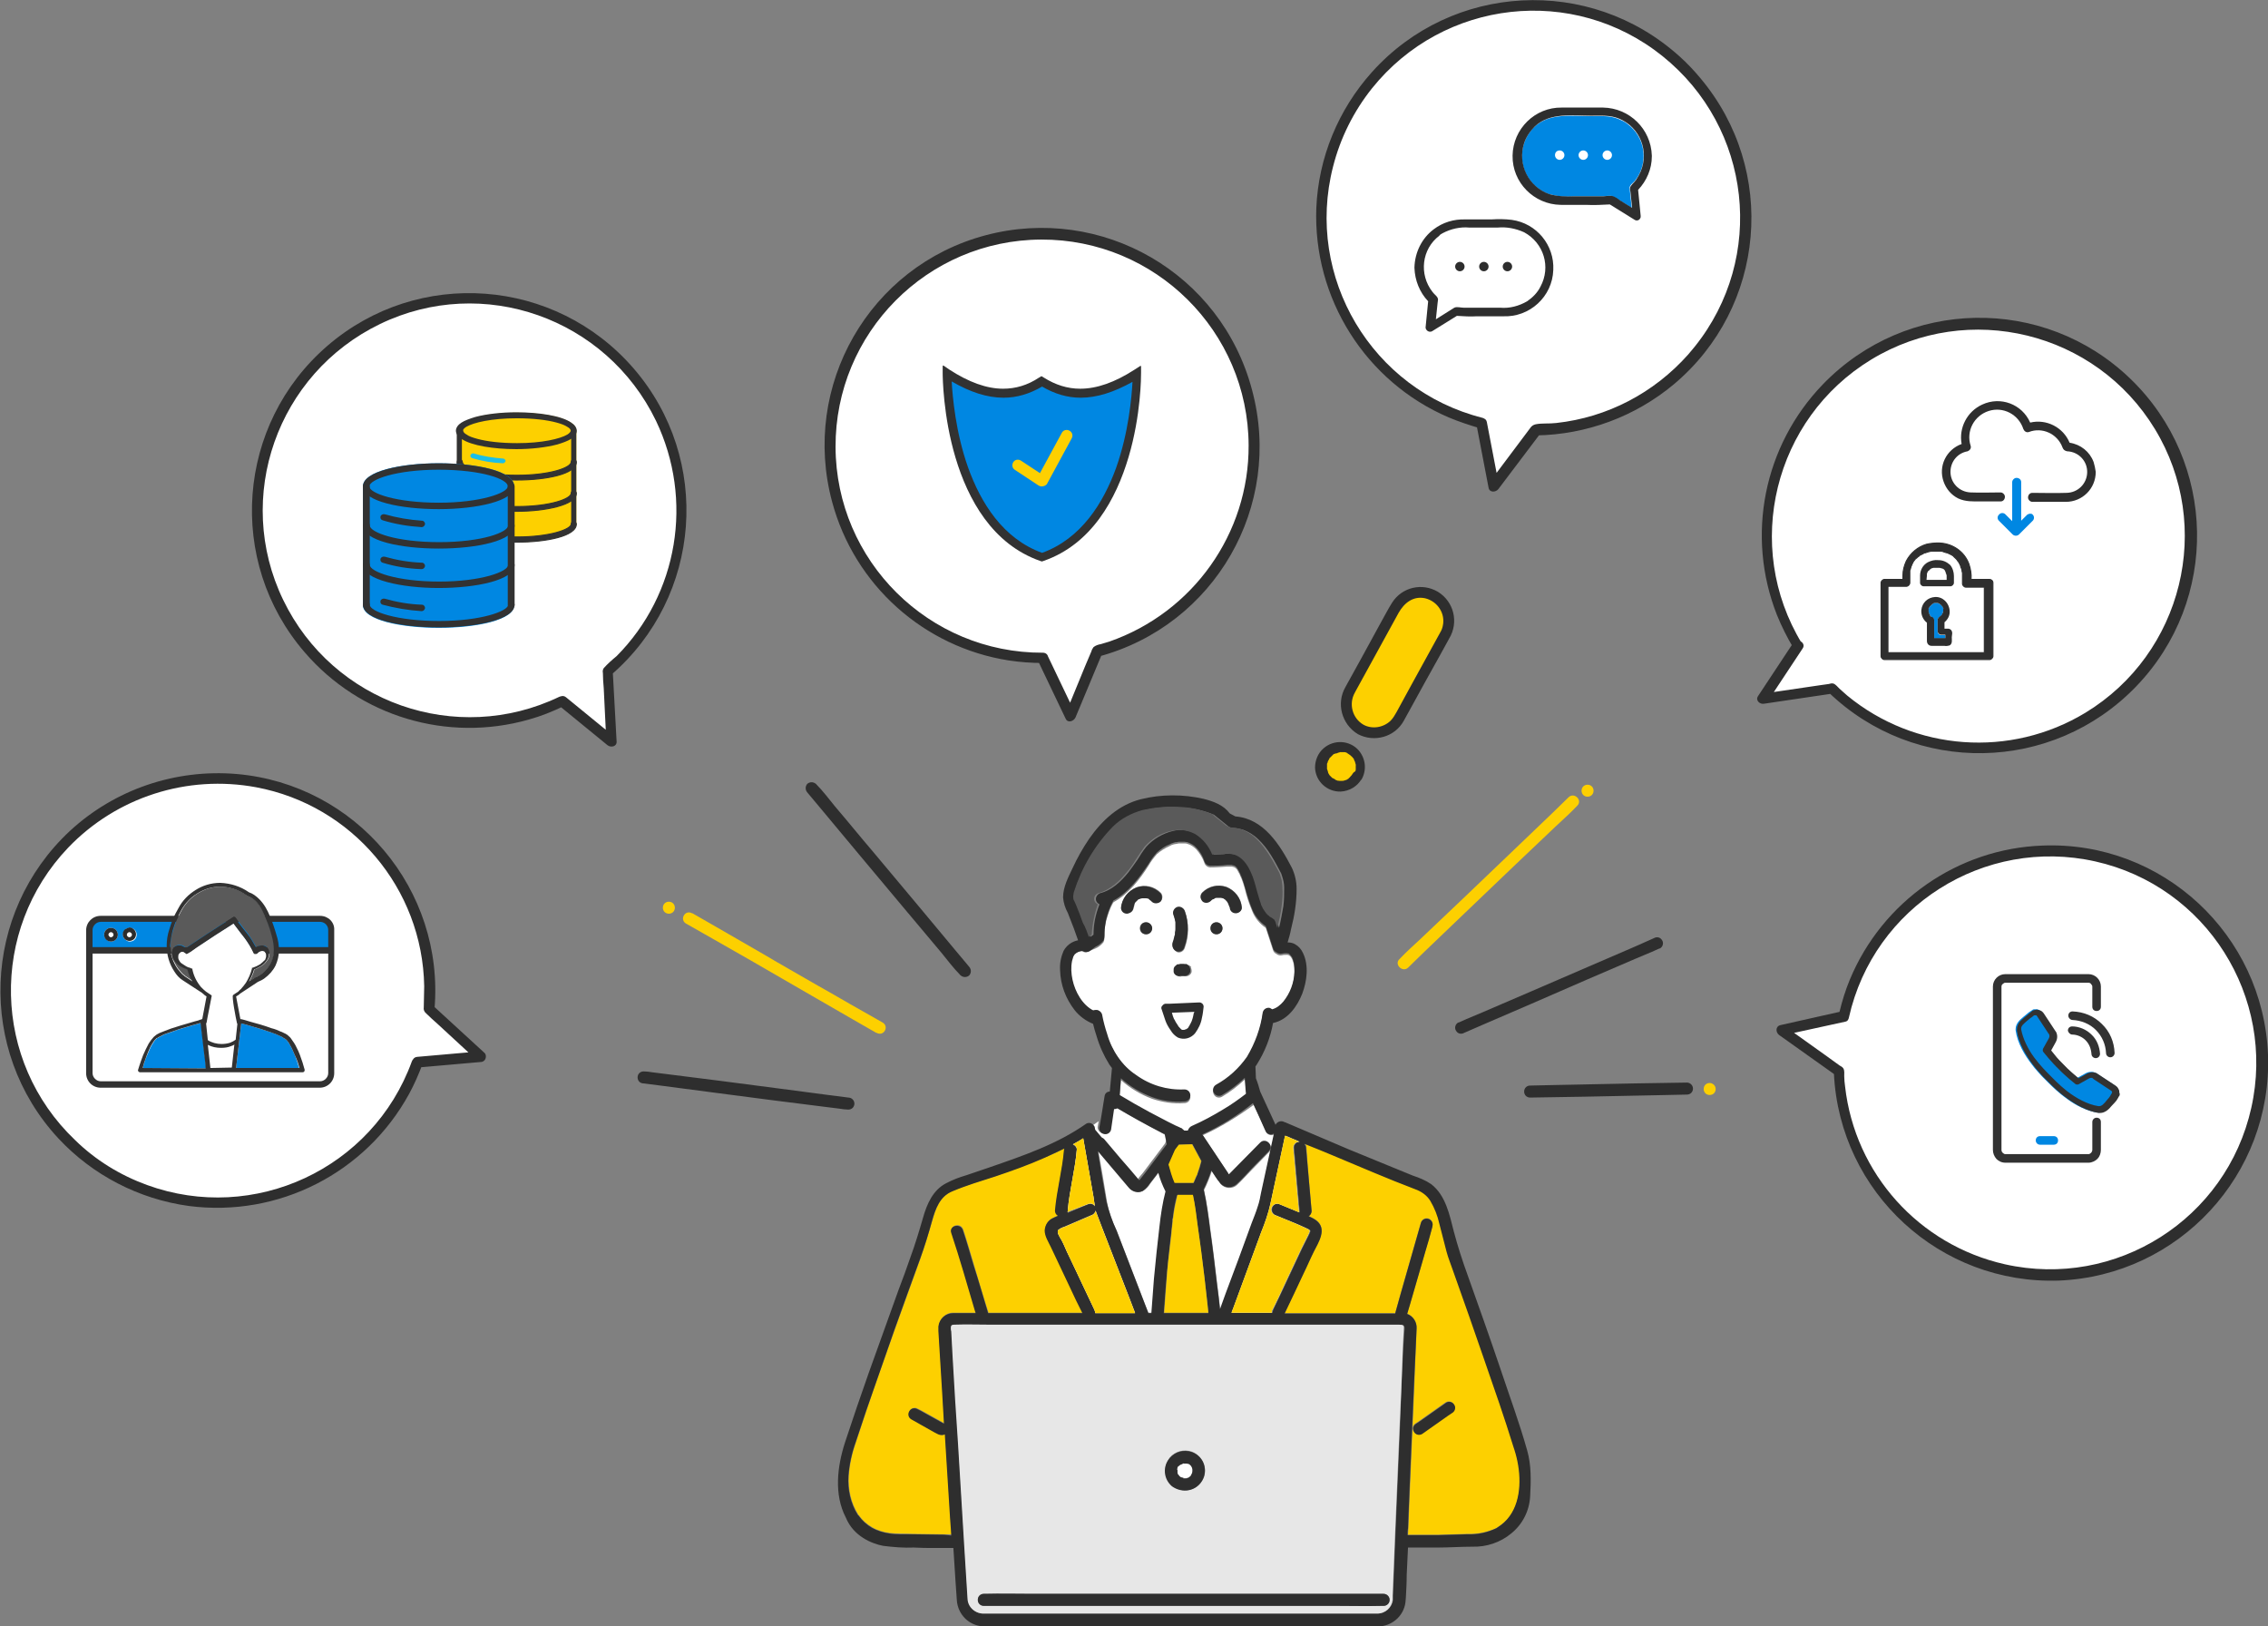 <?xml version="1.0" encoding="utf-8"?>
<!-- Generator: Adobe Illustrator 27.1.1, SVG Export Plug-In . SVG Version: 6.00 Build 0)  -->
<svg version="1.1" id="Layer_1" xmlns="http://www.w3.org/2000/svg" xmlns:xlink="http://www.w3.org/1999/xlink" x="0px" y="0px"
	 width="529.3px" height="379.4px" viewBox="0 0 529.3 379.4" style="enable-background:new 0 0 529.3 379.4;" xml:space="preserve"
	>
<rect x="0" y="0" width="529.3" height="379.4" fill="#808080" stroke="none"/>
<style type="text/css">
	.st0{fill:#2E2E2E;}
	.st1{fill:#FDD000;}
	.st2{fill:#FFFFFF;}
	.st3{fill:#5A5A5A;}
	.st4{fill:#E7E7E7;}
	.st5{fill:#0087E2;}
	.st6{fill:#323232;}
	.st7{fill:#2C2C2C;}
	.st8{fill:#323232;stroke:#323232;stroke-width:0.25;stroke-miterlimit:10;}
	.st9{fill:#1CBFE6;}
	.st10{fill:#2E2E2E;stroke:#2E2E2E;stroke-width:0.25;stroke-linecap:round;stroke-linejoin:round;stroke-miterlimit:10;}
</style>
<g>
	<path id="パス_14154" class="st0" d="M222.6,221.3c-2.8-3.4-5.7-6.8-8.5-10.2l-10.3-12.3c-3-3.5-5.9-7.1-8.9-10.6
		c-1.4-1.7-2.8-3.6-4.4-5.2c0,0,0-0.1-0.1-0.1c-0.6-0.5-1.4-0.5-2,0c-0.5,0.6-0.5,1.4,0,2l3.6,4.3l8.5,10.2l10.3,12.3l8.9,10.6
		c1.4,1.7,2.8,3.6,4.4,5.2c0,0,0,0.1,0.1,0.1c0.6,0.5,1.4,0.5,2,0c0.5-0.6,0.5-1.4,0-2L222.6,221.3"/>
	<path id="パス_14155" class="st1" d="M206,238.6l-4.4-2.5c-3.6-2-7.1-4.1-10.7-6.1c-4.3-2.5-8.6-4.9-12.8-7.4l-11.1-6.4
		c-1.8-1-3.6-2.1-5.4-3.1c0,0-0.1,0-0.1,0c-0.7-0.4-1.5-0.2-1.9,0.5c-0.4,0.7-0.2,1.5,0.5,1.9l4.4,2.5l10.7,6.1l12.8,7.4l11.1,6.4
		c1.8,1,3.6,2.1,5.4,3.1c0,0,0.1,0,0.1,0c0.7,0.4,1.5,0.2,1.9-0.5C206.9,239.8,206.7,239,206,238.6L206,238.6"/>
	<path id="パス_14156" class="st0" d="M198,256.1l-4.7-0.6l-11.4-1.5l-13.8-1.8l-11.9-1.5l-4-0.5c-0.6-0.1-1.3-0.2-1.9-0.2
		c0,0-0.1,0-0.1,0c-0.8,0-1.4,0.6-1.4,1.4c0,0.8,0.6,1.4,1.4,1.4l4.7,0.6l11.4,1.5l13.8,1.8l11.9,1.5l4,0.5c0.6,0.1,1.3,0.2,1.9,0.2
		c0,0,0.1,0,0.1,0c0.8,0,1.4-0.6,1.4-1.4C199.4,256.7,198.7,256.1,198,256.1"/>
	<path id="パス_14157" class="st1" d="M156.1,213.2c0.8,0,1.4-0.6,1.4-1.4s-0.6-1.4-1.4-1.4s-1.4,0.6-1.4,1.4
		S155.3,213.2,156.1,213.2"/>
	<path id="パス_14158" class="st1" d="M353.3,202.1l9.9-9.4c1.6-1.5,3.3-3,4.8-4.6c0,0,0,0,0.1-0.1c1.3-1.3-0.7-3.2-2-2l-3.9,3.8
		l-9.4,9l-11.4,10.9l-9.9,9.4c-1.6,1.5-3.3,3-4.8,4.6c0,0,0,0-0.1,0.1c-1.3,1.2,0.7,3.2,2,2l3.9-3.8l9.4-9L353.3,202.1"/>
	<path id="パス_14159" class="st0" d="M370.3,228.6l11.4-4.9l3.8-1.6c0.6-0.3,1.2-0.5,1.8-0.8c0,0,0.1,0,0.1,0
		c0.7-0.4,0.9-1.3,0.5-1.9c-0.4-0.7-1.2-0.9-1.9-0.5l-4.5,2l-10.9,4.7l-13.2,5.7l-11.4,4.9l-3.8,1.6c-0.6,0.3-1.2,0.5-1.8,0.8
		c0,0-0.1,0-0.1,0c-0.7,0.4-0.9,1.3-0.5,1.9c0.4,0.7,1.2,0.9,1.9,0.5l4.6-2l10.9-4.7L370.3,228.6"/>
	<path id="パス_14160" class="st0" d="M393.7,252.6l-12.4,0.2l-19.7,0.4l-4.5,0.1c-0.8,0-1.4,0.6-1.4,1.4s0.6,1.4,1.4,1.4
		l12.4-0.2l19.7-0.4l4.5-0.1c0.8,0,1.4-0.6,1.4-1.4S394.4,252.6,393.7,252.6"/>
	<path id="パス_14161" class="st1" d="M370.5,185.9c0.8,0,1.4-0.6,1.4-1.4s-0.6-1.4-1.4-1.4s-1.4,0.6-1.4,1.4
		S369.7,185.9,370.5,185.9"/>
	<path id="パス_14162" class="st1" d="M399,252.7c-0.8,0-1.4,0.6-1.4,1.4s0.6,1.4,1.4,1.4s1.4-0.6,1.4-1.4S399.7,252.7,399,252.7"
		/>
	<path id="パス_14163" class="st1" d="M221.8,353.8c-0.1-1.6-0.2-3.2-0.3-4.8c-0.3-4.8-0.6-9.6-0.9-14.4c-0.4,0.3-1,0.3-1.5,0
		l-0.8-0.4l-5.5-3.1c-0.7-0.4-0.9-1.3-0.5-1.9c0.4-0.7,1.3-0.9,1.9-0.5l0.8,0.4l5.4,3c-0.1-2.3-0.3-4.6-0.4-6.9
		c-0.3-4.9-0.6-9.8-0.9-14.7c0-0.4,0-0.7,0-1.1c0.2-1.8,1.7-3.2,3.5-3.1c0.9,0,1.8,0,2.7,0h2.5c-0.1-0.2-0.1-0.4-0.2-0.6
		c-1.8-6-3.5-12.1-5.5-18.1c-0.6-1.7,2.1-2.5,2.7-0.7c0.9,2.7,1.7,5.5,2.5,8.2c1.1,3.7,2.2,7.5,3.4,11.2h22c-1-2-1.9-4-2.9-6
		c-1.5-3.1-2.9-6.2-4.4-9.3c-0.6-1.2-1.5-2.6-1.5-4c0.1-1.3,0.8-2.4,2-2.9c0.3-0.2,0.7-0.3,1.1-0.5c-0.5-0.2-0.7-0.7-0.7-1.2
		c0.4-4.7,1.7-9.4,2.1-14.1c0-0.1,0-0.2,0.1-0.4c-1.5,0.8-3,1.5-4.5,2.1c-3.8,1.6-7.7,3-11.6,4.4c-3.4,1.1-6.8,2.1-10.1,3.5
		c-2.9,1.2-3.9,4-4.7,6.9c-0.9,3-1.8,6-2.8,8.9c-2,5.5-4,11.1-6,16.6c-2.2,6.3-4.5,12.6-6.6,18.9c-0.8,2.4-1.6,4.8-2.4,7.2
		c-0.9,2.6-1.5,5.2-1.7,7.9c-0.2,3.2,0.5,6.4,2.2,9.1c0,0.1,0.1,0.1,0.2,0.2c0.8,1.2,1.9,2.1,3.1,2.8c1.2,0.7,2.6,1.1,4,1.3
		c1.8,0.2,3.6,0.1,5.4,0.2l7.4,0.1c0.6,0,1.2,0,1.8,0c0-0.5-0.1-1.1-0.1-1.6C221.9,355.6,221.9,354.7,221.8,353.8"/>
	<path id="パス_14164" class="st1" d="M306.1,282.5c0,0.5-0.3,1-0.7,1.2c0.6,0.3,1.2,0.6,1.8,1c2.6,2,0.5,5-0.6,7.3
		c-0.8,1.6-1.6,3.3-2.3,4.9c-1.5,3.2-3,6.3-4.5,9.5h25.8l1.2-4.3c1.1-4,2.3-7.9,3.4-11.9l1.4-4.9c0.2-0.7,1-1.2,1.7-1
		c0.7,0.2,1.2,1,1,1.7c0,0,0,0.1,0,0.1c-0.5,2-1.2,4-1.7,6c-1.2,4.1-2.4,8.3-3.6,12.4l-0.6,2c1.4,0.6,2.3,2,2.2,3.4
		c-0.1,4.3-0.4,8.6-0.5,12.9l-1,23.5c-0.1,2.5-0.2,4.9-0.3,7.4c0,0.9-0.1,1.9-0.1,2.8l-0.1,1.6h4.6c0.9,0,1.8,0,2.6,0
		c2.2-0.1,4.5-0.1,6.7-0.2c2.3,0.1,4.7-0.4,6.8-1.4c0.1-0.1,0.2-0.1,0.3-0.2c1.1-0.7,2.1-1.6,2.8-2.6c2.9-4,2.7-10,1.4-14.6
		c-0.1-0.5-0.3-1-0.5-1.6c-2.1-6.7-4.4-13.3-6.7-20c-2.4-7.1-4.9-14.1-7.4-21.1c-0.5-1.5-1.1-2.9-1.5-4.4c-0.6-2.2-1.1-4.4-1.7-6.6
		c-0.4-1.9-1.1-3.7-2.1-5.3c-0.8-1.3-2.1-2.2-3.5-2.7c-6.6-2.5-13.1-5.3-19.5-8c-2.1-0.9-4.3-1.8-6.4-2.7c0.2,0.3,0.4,0.6,0.4,1
		C305.2,272.7,305.7,277.6,306.1,282.5 M337.4,327.2c0.7-0.4,1.5-0.2,1.9,0.5c0.4,0.7,0.2,1.5-0.5,1.9l-0.9,0.6l-6.1,4.3
		c-0.7,0.4-1.5,0.2-1.9-0.5c-0.4-0.7-0.2-1.5,0.5-1.9l0.9-0.6L337.4,327.2"/>
	<path id="パス_14165" class="st2" d="M280.7,264.9l1.8,2.7c1.2,1.8,2.4,3.6,3.6,5.4c0.2,0.3,0.4,0.6,0.6,0.9
		c0,0.1,0.2,0.2,0.2,0.3l0.1-0.1l7.2-7.3c1.3-1.3,3.3,0.7,2,2l-4,4.1c-1.2,1.2-2.3,2.5-3.5,3.6c-1.1,1-2.8,0.9-3.8-0.2
		c-0.1-0.1-0.2-0.3-0.3-0.4c-0.3-0.5-0.6-1-1-1.4l-0.8-1.2c-0.5,1.5-1.1,3-1.8,4.4c0.7,3.1,1.1,6.3,1.5,9.4
		c0.6,4.2,1.1,8.5,1.6,12.7c0.2,2,0.5,3.9,0.7,5.9l1.3-3.6l6.1-16.5c0.5-1.3,0.9-2.5,1.4-3.8c0.3-1.1,0.6-2.2,0.8-3.3
		c1-4.6,2-9.2,3-13.8c-0.7,0.4-1.5,0.1-1.9-0.5c-1-2.1-1.9-4.3-2.9-6.4C288.9,260.5,284.9,263,280.7,264.9"/>
	<path id="パス_14166" class="st2" d="M282.7,210.1L282.7,210.1L282.7,210.1L282.7,210.1"/>
	<path id="パス_14167" class="st2" d="M286.6,274.4c0,0,0.1-0.1,0.1-0.1C286.6,274.3,286.6,274.3,286.6,274.4"/>
	<path id="パス_14168" class="st2" d="M286.9,274.3L286.9,274.3C286.9,274.5,287,274.3,286.9,274.3"/>
	<path id="パス_14169" class="st2" d="M268.1,209.7l0.1,0.1C268.2,209.7,268.2,209.7,268.1,209.7"/>
	<path id="パス_14170" class="st2" d="M275.7,241.5c0,0-0.1,0-0.1-0.1S275.6,241.5,275.7,241.5"/>
	<path id="パス_14171" class="st2" d="M275.7,241.6L275.7,241.6L275.7,241.6L275.7,241.6"/>
	<path id="パス_14172" class="st2" d="M276.5,236.2l0.1,0C276.6,236.2,276.5,236.2,276.5,236.2"/>
	<path id="パス_14173" class="st2" d="M278.2,240.3C278.2,240.2,278.2,240.1,278.2,240.3"/>
	<path id="パス_14174" class="st2" d="M275.7,236.3c0,0-0.1,0-0.1,0.1L275.7,236.3L275.7,236.3"/>
	<path id="パス_14175" class="st2" d="M276.5,241.7L276.5,241.7C276.5,241.7,276.5,241.7,276.5,241.7"/>
	<path id="パス_14176" class="st2" d="M265.4,275.4c-0.1,0-0.1,0-0.1,0.1C265.4,275.5,265.4,275.4,265.4,275.4L265.4,275.4"/>
	<path id="パス_14177" class="st2" d="M275.7,236.3L275.7,236.3L275.7,236.3L275.7,236.3"/>
	<path id="パス_14178" class="st2" d="M260.6,287.1l6.7,17.4c0.2,0.6,0.5,1.2,0.7,1.8h0.9c0.2-2.7,0.4-5.3,0.6-8
		c0.4-4.1,0.7-8.2,1.3-12.3c0.2-2.7,0.7-5.4,1.4-8.1c-0.7-1.4-1.2-2.9-1.7-4.4l-2,2.6c-0.4,0.7-1,1.3-1.6,1.7
		c-1.2,0.6-2.6,0.2-3.3-0.8l-7.3-8.6c0.7,3.9,1.4,7.8,2,11.7C258.7,282.6,259.5,284.9,260.6,287.1"/>
	<path id="パス_14179" class="st2" d="M255.2,263.4l0.4,2c0.6-0.4,1.3-0.3,1.7,0.2c1.3,1.5,2.6,3,3.8,4.5l4.3,5l0.1,0.1
		c0.3-0.5,0.8-1,1.2-1.5l5.2-6.9c0.2-0.6,0.5-1.1,0.7-1.7c-0.7-0.3-1.3-0.6-1.9-1c-3.5-1.8-6.9-3.7-10.3-5.7
		c-0.2,0.1-0.4,0.2-0.7,0.2c0,0,0,0-0.1,0l-0.7,4.8c-0.2,0.7-1,1.2-1.7,1c-0.7-0.2-1.2-1-1-1.7l0.2-1.1l-1.4,1
		c0,0.1,0.1,0.2,0.1,0.3L255.2,263.4"/>
	<path id="パス_14180" class="st2" d="M274.2,239.4c0,0.1,0,0.2,0,0.3c0,0.2,0.1,0.3,0.1,0.4c0,0,0,0.1,0.1,0.2s0.1,0.1,0.1,0.1
		c0.1,0.1,0.2,0.3,0.3,0.4l0,0.1c0.1,0.1,0.1,0.1,0.2,0.2s0.1,0.1,0.2,0.1c0,0,0.1,0.1,0.1,0.1s0.1,0.1,0.1,0.1
		c0.1,0,0.1,0.1,0.2,0.1l0,0c0,0,0,0,0.1,0.1l0,0c0.1,0,0.2,0.1,0.3,0.1c0,0,0.1,0,0.1,0l-0.2,0c0.1,0.1,0.4,0,0.5,0
		c0,0,0.1,0,0.1,0s0.1,0,0.1,0c0.1,0,0.1,0,0.2-0.1c0,0,0.1-0.1,0.2-0.1l0.1-0.1c0.1,0,0.1-0.1,0.2-0.1l0,0c0.1,0,0.1-0.1,0.2-0.1
		c0.1-0.1,0.2-0.2,0.3-0.3c0,0,0.2-0.3,0.2-0.3c0.1-0.1,0.1-0.2,0.2-0.3l0,0c0.1-0.1,0.1-0.3,0.1-0.5s0.1-0.3,0.1-0.4
		c0,0,0-0.1,0-0.1c0-0.1,0-0.2,0-0.3c0-0.1,0-0.3,0-0.4v0l0,0c0-0.2-0.1-0.4-0.1-0.6c0-0.1-0.1-0.2-0.1-0.2c0,0,0-0.1-0.1-0.1
		c-0.1-0.2-0.2-0.3-0.3-0.5c0,0,0,0,0,0l0,0c0-0.1-0.1-0.1-0.1-0.2c-0.1-0.1-0.2-0.1-0.2-0.2l0,0c-0.1-0.1-0.3-0.2-0.4-0.2
		c0,0-0.1,0-0.1-0.1c-0.1,0-0.1,0-0.2-0.1s-0.1,0-0.2,0h-0.1c-0.1,0-0.2,0-0.3,0c0,0,0,0-0.1,0c-0.1,0-0.2,0.1-0.3,0.1
		c-0.1,0.1-0.1,0.1-0.1,0.1l0,0c-0.1,0.1-0.2,0.1-0.3,0.2l0,0c-0.1,0.1-0.2,0.2-0.3,0.3l-0.1,0.1l-0.1,0.1c-0.1,0.1-0.2,0.3-0.2,0.4
		c0,0,0,0.1-0.1,0.1c0,0.1-0.1,0.2-0.1,0.3c0,0.1-0.1,0.3-0.1,0.5c0,0,0,0.1,0,0.2s0,0.1,0,0.1c0,0.2,0,0.4,0,0.6
		C274.2,239.3,274.2,239.3,274.2,239.4"/>
	<path id="パス_14181" class="st2" d="M265.1,251.2c3.2,2.4,7.2,3.6,11.3,3.4c0.8,0,1.4,0.6,1.4,1.4c0,0.8-0.6,1.4-1.4,1.4
		c-2.5,0.2-5.1-0.2-7.5-1c-2.7-1-5.2-2.5-7.3-4.4c-0.1,1.3-0.2,2.6-0.3,3.9c2.3,1.3,4.7,2.7,7,4c1.4,0.8,2.8,1.5,4.2,2.2
		c0.6,0.3,1.2,0.6,1.8,0.9c0.3,0.1,0.6,0.3,0.9,0.4c0.1,0.1,0.2,0.1,0.4,0.2l0,0l0.1,0c0.3,0.1,0.5,0.3,0.7,0.6l0.8,0
		c0.2-0.5,0.5-0.9,1-1.1c2.5-1.1,4.9-2.3,7.2-3.8c1.9-1.1,3.7-2.4,5.4-3.7c0-0.1,0-0.1,0-0.2c0-0.3,0-0.5-0.1-0.8
		c-0.1-0.9-0.1-1.8-0.2-2.7c-1.6,1.5-3.4,2.9-5.3,4c-0.7,0.4-1.5,0.2-1.9-0.5s-0.2-1.5,0.5-1.9l0,0c2.8-1.6,5.3-3.8,7.2-6.5
		c1.9-3.2,3.2-6.7,3.7-10.4c0.2-0.7,1-1.2,1.7-1c0.2,0.1,0.4,0.2,0.5,0.3c1-0.3,1.9-1,2.6-1.8c1.6-2,2.5-4.5,2.6-7
		c0-0.6,0-1.2-0.1-1.8c-0.1-0.5-0.2-0.9-0.4-1.4c-0.2-0.4-0.4-0.8-0.8-1c-0.2-0.1-0.3-0.1-0.5-0.1c-0.4,0-0.8,0-1.1,0.1
		c-0.5,0.1-0.9,0-1.3-0.3c-0.4-0.2-0.7-0.5-0.8-0.9l-1.7-5.2c-1.5-1-2.6-2.4-3.2-4c-0.7-1.7-1.3-3.4-1.7-5.2
		c-0.2-0.8-0.5-1.6-0.8-2.4c0,0-0.1-0.2-0.1-0.2s-0.1-0.2-0.1-0.2c-0.1-0.2-0.1-0.3-0.2-0.5c-0.2-0.3-0.3-0.6-0.5-0.9l0,0l0,0
		c0-0.1-0.1-0.1-0.1-0.2c-0.1-0.1-0.2-0.2-0.4-0.4l0,0c-0.1,0-0.1-0.1-0.2-0.1c-0.1-0.1-0.2-0.1-0.3-0.1c0.1,0-0.3-0.1-0.4-0.1
		c-0.1,0-0.1,0-0.2,0h0c-0.2,0-0.4,0-0.5,0c-0.1,0-0.2,0-0.3,0h0l0,0c-1.3,0.1-2.6,0.2-3.9,0.2c-0.6,0-1.2-0.4-1.4-1
		c-0.4-1.2-1.1-2.3-1.9-3.2c-0.6-0.6-1.3-1.1-2.1-1.3c-0.2-0.1-0.4-0.1-0.7-0.1h0h0c-0.1,0-0.2,0-0.3,0c-0.3,0-0.7,0-1,0
		c0,0-0.4,0.1-0.5,0.1c-0.2,0-0.4,0.1-0.6,0.1c-0.4,0.1-0.7,0.2-1,0.4c-1.1,0.5-2.1,1.1-3,1.9c-0.7,0.8-1.4,1.7-1.9,2.6
		c-2.1,3.3-4.7,6.7-8.2,8.6c0,0,0,0.1-0.1,0.1c-0.8,1.4-1.3,3-1.7,4.5c-0.2,0.7-0.3,1.5-0.3,2.2c-0.1,0.8,0.1,1.9-0.3,2.6
		c-0.5,0.6-1.1,1.1-1.8,1.4L254,222c-0.4,0.3-1,0.3-1.5-0.1c0,0,0,0,0,0c-0.7,0-1.4,0.3-1.9,0.8c0,0-0.3,0.5-0.3,0.5
		c-0.1,0.3-0.2,0.7-0.3,1c-0.3,1.5-0.2,3,0.1,4.4c0.7,2.8,2.3,5.9,4.9,7.2c0.1-0.1,0.2-0.1,0.3-0.1c0.7-0.2,1.5,0.2,1.7,1
		c0.3,1.5,0.7,3.1,1.2,4.6C259.5,245.2,261.9,248.7,265.1,251.2 M267.4,218c-0.8,0-1.4-0.6-1.4-1.4s0.6-1.4,1.4-1.4s1.4,0.6,1.4,1.4
		S268.2,218,267.4,218 M283.9,218c-0.8,0-1.4-0.6-1.4-1.4s0.6-1.4,1.4-1.4s1.4,0.6,1.4,1.4S284.6,218,283.9,218 M280.6,208.2
		c1.5-1.5,3.7-1.9,5.6-1.3c2,0.8,3.4,2.6,3.6,4.7c0.1,0.8-0.7,1.4-1.4,1.4c-0.8,0-1.4-0.6-1.4-1.4c0,0.4,0,0.1,0,0s0-0.2-0.1-0.2
		s0-0.2-0.1-0.2c0,0-0.1-0.2-0.1-0.2l0,0c0-0.1-0.1-0.2-0.1-0.3c0-0.1-0.1-0.1-0.1-0.2l-0.1-0.1c-0.1-0.1,0-0.1,0.1,0.1
		c0-0.1-0.3-0.3-0.3-0.4c-0.1-0.1-0.1-0.1-0.2-0.2c0,0-0.1-0.1-0.1-0.1c-0.1-0.1-0.3-0.1-0.3-0.2s-0.1-0.1-0.2-0.1h0
		c-0.2-0.1-0.3-0.1-0.5-0.1c0,0-0.1,0-0.1,0h0c0,0-0.1,0-0.1,0c-0.2,0-0.3,0-0.5,0c0,0-0.1,0-0.1,0c-0.1,0-0.1,0-0.1,0
		c-0.2,0-0.3,0.1-0.5,0.1c0,0-0.1,0.1-0.1,0.1l-0.2,0.1c-0.1,0-0.3,0.2-0.4,0.2c0,0,0,0,0,0l0,0c-0.1,0.1-0.1,0.1-0.2,0.2
		c-0.5,0.5-1.4,0.5-2,0C280,209.7,280,208.8,280.6,208.2L280.6,208.2 M277.9,225.7c0.1,0.2,0.2,0.5,0.2,0.7c0,0.1,0,0.2,0,0.4
		c-0.2,0.7-0.9,1.1-1.6,1c-0.2,0-0.5,0-0.7,0h0c-0.2,0.1-0.5,0.1-0.7,0l-0.3-0.1c-0.2-0.1-0.4-0.3-0.5-0.5l-0.1-0.3
		c-0.2-0.7,0.2-1.5,1-1.7c0.1,0,0.1,0,0.2,0c0.2,0,0.4-0.1,0.6-0.1c0.2,0,0.3,0,0.5,0c0.3,0,0.6,0.1,0.9,0.1
		c0.2,0.1,0.4,0.2,0.6,0.4L277.9,225.7 M273.7,220.3c0.2-0.6,0.4-1.2,0.5-1.8c0-0.1,0.1-0.3,0.1-0.4c0,0,0-0.2,0-0.3
		c0-0.3,0-0.6,0.1-0.9s0-0.6,0-0.9c0-0.1,0-0.3,0-0.4c0-0.1,0-0.1,0-0.1c0-0.1,0-0.1,0-0.2c-0.1-0.6-0.3-1.2-0.5-1.8
		c-0.2-0.7,0.2-1.5,1-1.7c0.7-0.2,1.5,0.2,1.7,1c0.9,2.7,0.9,5.7-0.1,8.4c-0.2,0.7-1,1.2-1.7,1C274,221.8,273.5,221.1,273.7,220.3
		 M261.7,211.7c0.2-2.1,1.6-3.9,3.6-4.7c2-0.7,4.1-0.2,5.6,1.3c0.5,0.5,0.5,1.4,0,2c-0.5,0.5-1.4,0.5-2,0c-0.1-0.1-0.1-0.1-0.2-0.2
		c-0.1-0.1-0.3-0.2-0.4-0.3c0,0-0.1,0-0.1-0.1l0,0c0,0-0.1,0-0.1-0.1c-0.2-0.1-0.3-0.1-0.5-0.1c0,0-0.2,0-0.2,0h0
		c-0.2,0-0.3,0-0.5,0h0c0,0-0.1,0-0.2,0c-0.2,0-0.3,0.1-0.5,0.1l0,0h0c-0.1,0-0.1,0.1-0.2,0.1c-0.1,0-0.2,0.1-0.3,0.1
		c0,0-0.3,0.2-0.1,0.1s-0.1,0-0.1,0.1c-0.1,0.1-0.1,0.1-0.2,0.2s-0.1,0.1-0.2,0.2l0,0c0,0-0.1,0.1-0.1,0.1c0,0.1-0.1,0.1-0.1,0.2
		s-0.1,0.1-0.1,0.2l0,0.1c0,0.1-0.1,0.3-0.1,0.4c0,0.1-0.1,0.6-0.1,0.2c0,0.8-0.6,1.4-1.4,1.4C262.4,213.1,261.7,212.5,261.7,211.7"
		/>
	<path id="パス_14182" class="st2" d="M265.7,275.4C265.7,275.4,265.7,275.5,265.7,275.4C265.7,275.5,265.7,275.4,265.7,275.4"/>
	<path id="パス_14183" class="st2" d="M282.8,210.1C282.8,210,282.8,210,282.8,210.1C282.9,210,282.9,209.9,282.8,210.1"/>
	<path id="パス_14184" class="st2" d="M283.4,209.7L283.4,209.7L283.4,209.7L283.4,209.7L283.4,209.7"/>
	<path id="パス_14185" class="st2" d="M284.7,209.5l0.1,0C284.8,209.5,284.8,209.5,284.7,209.5"/>
	<path id="パス_14186" class="st2" d="M283.3,209.7c0,0,0.1,0,0.1-0.1C283.3,209.7,283.3,209.7,283.3,209.7"/>
	<path id="パス_14187" class="st0" d="M357.1,349.2c0.2-3.7,0.3-7.3-0.7-10.8c-1.8-6.4-4.1-12.6-6.2-18.9
		c-2.5-7.4-5.1-14.7-7.7-22c-1.2-3.3-2.3-6.7-3.2-10.1c-1-3.9-1.9-8.5-5.3-11.1c-1.3-0.9-2.8-1.5-4.3-2c-1.5-0.6-2.9-1.2-4.4-1.8
		c-3.5-1.4-7-2.9-10.5-4.3c-4.9-2.1-9.9-4.2-14.8-6.3l-0.3-0.1c-0.7-0.4-1.6-0.1-2,0.6c0,0,0,0.1,0,0.1c-0.6-1.3-1.2-2.6-1.8-3.9
		c-0.6-1.3-1.2-2.6-1.8-3.9v0c-0.3-1.1-0.6-2.1-1-3.1L293,249c0-0.1,0-0.1,0-0.2c0.1-0.1,0.2-0.2,0.3-0.4c1.9-3,3.2-6.3,3.8-9.7
		c3.4-0.7,5.6-3.8,6.8-6.8c1.1-2.9,1.6-6.6,0.2-9.5c-0.4-0.9-1-1.6-1.9-2.1c-0.5-0.3-1.1-0.4-1.7-0.4c0.3-1,0.6-2,0.8-3.1
		c0.8-3.1,1.3-6.2,1.3-9.4c0-1.7-0.4-3.4-1.1-4.9c-2.8-5.4-6.6-11.5-13.2-12l-1.3-0.7c-1.5-2-3.8-2.8-6.1-3.4
		c-4.8-1.1-9.9-1.1-14.7,0.1c-5.1,1.3-9,4.9-12,9.2c-1.5,2.2-2.8,4.5-3.9,6.9c-1,2.1-2.2,4.4-2.2,6.8c0.1,1.3,0.5,2.5,1.1,3.6
		c0.5,1.2,0.9,2.4,1.4,3.6c0.3,0.9,0.7,1.9,1,2.8c-1.5,0.3-2.7,1.2-3.4,2.5c-0.6,1.4-0.9,2.9-0.8,4.5c0.1,3.4,1.3,6.6,3.4,9.3
		c1.1,1.4,2.6,2.5,4.3,3.2c0.2,0.9,0.5,1.9,0.8,2.8c0.7,2.4,1.7,4.6,3,6.7c0.2,0.3,0.4,0.5,0.6,0.8c0,0,0,0.1,0,0.1
		c-0.2,1.8-0.3,3.6-0.5,5.4c-0.6,0-1.1,0.4-1.2,1c-0.2,1-0.3,2-0.5,3.1c-0.2,1-0.3,2-0.5,3l-0.2,1.1c-0.2,0.7,0.2,1.5,1,1.7
		c0.7,0.2,1.5-0.2,1.7-1c0.2-1.6,0.5-3.2,0.7-4.8c0,0,0,0,0.1,0c0.2,0,0.5-0.1,0.7-0.2c3.4,2,6.8,3.9,10.3,5.7
		c0.2,0.1,0.4,0.2,0.7,0.3c0.2,1,0.3,1.4,0.5,2.4l-5.2,6.9c-0.4,0.5-0.8,1-1.2,1.5l-0.1-0.1c-1.4-1.7-2.9-3.4-4.3-5l-3.8-4.5
		c-0.1-0.1-0.3-0.3-0.5-0.3l-1.6-1.9l-0.1-0.5c0-0.1,0-0.2-0.1-0.3c-0.4-0.7-1.2-1-1.9-0.6c0,0,0,0,0,0c-6.8,4.8-14.8,7.5-22.6,10.2
		c-1.8,0.6-3.5,1.2-5.3,1.8c-1.7,0.5-3.3,1.1-4.8,1.9c-3.1,1.6-4.5,4.9-5.4,8.1c-0.9,3.1-1.8,6.1-2.9,9.1c-0.9,2.6-1.8,5.1-2.8,7.7
		c-2.3,6.4-4.6,12.8-6.9,19.2c-1.9,5.4-3.8,10.9-5.6,16.4c-1.8,5.6-2.6,12.1,0.2,17.5c1.8,4.4,6.1,6.1,8.7,6.6
		c2.4,0.3,4.8,0.5,7.2,0.4c1.6,0.1,3.2,0.1,4.8,0.1h4.4c0.2,2.6,0.3,5.2,0.5,7.8c0.1,1.4,0.2,2.9,0.3,4.3c0.2,3.5,3,6.2,6.5,6.2
		c3.1,0,6.2,0,9.2,0h82.6c3.2,0,6-2.4,6.4-5.6c0-0.4,0.1-0.7,0.1-1.1c0.1-1.8,0.2-3.6,0.2-5.4c0.1-2.1,0.2-4.2,0.3-6.3h2.3
		c1.5,0,3,0,4.5,0c2.7,0,5.5-0.2,8.2-0.2c3.3,0.1,6.6-1,9.1-3.1C355.3,355.7,356.9,352.6,357.1,349.2 M273.3,287.9
		c0.1-0.7,0.2-1.4,0.2-2c0-0.3,0.1-0.6,0.1-0.9c0-0.1,0-0.2,0-0.3c0-0.2,0-0.4,0.1-0.5c0.2-1.8,0.5-3.6,1-5.3h3.7
		c0.5,2.3,0.8,4.7,1.1,7.1c0.6,4,1.1,8,1.6,12.2c0.3,2.7,0.7,5.5,0.9,8.2h-10.4c0.1-1.8,0.3-3.6,0.4-5.4c0.2-2.9,0.5-5.8,0.8-8.6
		C273,290.8,273.1,289.4,273.3,287.9 M272.8,271.8c0.5-1.2,1-2.3,1.5-3.5l0.9-1.2l3-0.1h0.1c0.7,1.3,1.4,2.6,2.1,3.9
		c0,0.1-0.1,0.3-0.1,0.4c-0.1,0.4-0.2,0.7-0.3,1.1c-0.1,0.4-0.3,0.8-0.4,1.2c-0.1,0.2-0.2,0.4-0.2,0.6c-0.1,0.2-0.2,0.4-0.2,0.4
		c-0.2,0.5-0.4,0.9-0.6,1.4h-4.3C273.7,274.7,273.2,273.2,272.8,271.8 M265.7,275.5C265.7,275.5,265.7,275.5,265.7,275.5
		C265.7,275.4,265.7,275.5,265.7,275.5 M265.4,275.4L265.4,275.4c0,0-0.1,0.1-0.1,0.1C265.3,275.4,265.4,275.4,265.4,275.4
		 M263.4,277.1c0.8,1,2.2,1.4,3.3,0.8c0.7-0.5,1.2-1.1,1.6-1.7l2-2.6c0.4,1.5,1,3,1.7,4.4c-0.7,2.7-1.1,5.4-1.4,8.1
		c-0.5,4.1-0.9,8.2-1.3,12.3c-0.2,2.7-0.4,5.3-0.6,8H268c-0.2-0.6-0.5-1.2-0.7-1.8l-6.7-17.4c-1-2.2-1.8-4.5-2.4-6.9
		c-0.7-3.9-1.4-7.8-2-11.7L263.4,277.1 M255.7,282.4C255.8,282.4,255.8,282.5,255.7,282.4l1.5,4l6.4,16.5l1.3,3.4h-9.3
		c0-0.3,0-0.6-0.2-0.8c-1.5-3.1-3-6.2-4.4-9.3c-0.6-1.4-1.3-2.8-2-4.2c-0.4-0.9-0.9-1.9-1.3-2.8c-0.2-0.5-1.2-1.8-0.7-2.3
		c0.4-0.3,0.9-0.5,1.4-0.7l2.1-0.9l4.2-1.8C255.2,283.4,255.6,282.9,255.7,282.4 M249.2,282.5c0.4-4.7,1.7-9.4,2.1-14.1
		c0-0.6-0.4-1.1-0.9-1.3c0.8-0.5,1.6-0.9,2.4-1.4c0.8,4.6,1.6,9.1,2.4,13.7c0.1,0.7,0.2,1.4,0.3,2.1c-0.3-0.5-0.9-0.7-1.5-0.5
		l-4.1,1.7c-0.2,0.1-0.5,0.2-0.7,0.3C249.2,282.8,249.2,282.6,249.2,282.5 M220.3,358.1l-7.4-0.1c-1.8,0-3.6,0.1-5.4-0.2
		c-1.4-0.2-2.7-0.6-4-1.3c-1.2-0.7-2.3-1.7-3.1-2.8c0-0.1-0.1-0.1-0.2-0.2c-1.7-2.7-2.4-5.9-2.2-9.1c0.2-2.7,0.8-5.4,1.7-7.9
		c0.8-2.4,1.6-4.8,2.4-7.2c2.2-6.3,4.4-12.6,6.6-18.9c2-5.6,4-11.1,6-16.6c1.1-3,2-5.9,2.8-8.9c0.8-2.8,1.8-5.7,4.7-6.9
		c3.3-1.4,6.7-2.4,10.1-3.5c3.9-1.3,7.8-2.7,11.6-4.4c1.5-0.7,3-1.4,4.5-2.1c0,0.1-0.1,0.2-0.1,0.4c-0.4,4.7-1.7,9.4-2.1,14.1
		c0,0.5,0.3,1,0.7,1.2c-0.4,0.2-0.7,0.3-1.1,0.5c-1.2,0.5-1.9,1.6-2,2.9c0,1.4,0.9,2.7,1.5,4c1.5,3.1,2.9,6.2,4.4,9.3
		c0.9,2,1.9,4,2.9,6h-22c-1.1-3.7-2.2-7.5-3.4-11.2c-0.8-2.7-1.6-5.5-2.5-8.2c-0.6-1.7-3.3-1-2.7,0.7c2,6,3.7,12,5.5,18.1
		c0.1,0.2,0.1,0.4,0.2,0.6h-2.5c-0.9,0-1.8,0-2.7,0c-1.8,0-3.3,1.3-3.5,3.1c0,0.4,0,0.7,0,1.1c0.3,4.9,0.6,9.8,0.9,14.7
		c0.1,2.3,0.3,4.6,0.4,6.9l-5.4-3l-0.8-0.4c-0.7-0.4-1.5-0.2-1.9,0.5c-0.4,0.7-0.2,1.5,0.5,1.9l0,0l5.5,3.1l0.8,0.4
		c0.5,0.2,1,0.2,1.5,0c0.3,4.8,0.6,9.6,0.9,14.4c0.1,1.6,0.2,3.2,0.3,4.8c0.1,0.9,0.1,1.9,0.2,2.8c0,0.5,0.1,1.1,0.1,1.6
		C221.5,358.2,220.9,358.2,220.3,358.1 M327.5,314.2c-0.3,6.5-0.6,13-0.8,19.5l-1,23.6c-0.2,5-0.4,10-0.6,15c0,0.3,0,0.6,0,1
		c-0.2,1.8-1.8,3.2-3.6,3.2h-88.4c-1.1,0-2.2,0-3.3,0c-2,0.1-3.7-1.4-3.9-3.4c-0.3-4.3-0.5-8.5-0.8-12.8c-0.5-7.7-0.9-15.4-1.4-23.1
		c-0.4-7-0.8-13.9-1.3-20.9c-0.1-1.9-0.2-3.7-0.3-5.6c0-0.3-0.1-0.6-0.1-0.9c0-0.5,0.3-0.7,0.7-0.7c2.9-0.1,5.8,0,8.7,0h95.2
		c0.8,0,1.2,0,1.2,0.9C327.7,311.4,327.6,312.8,327.5,314.2 M310.8,269.5c6.5,2.7,12.9,5.5,19.5,8c1.4,0.5,2.7,1.4,3.5,2.7
		c1,1.7,1.7,3.5,2.1,5.3c0.6,2.2,1.1,4.4,1.7,6.6c0.4,1.5,1,2.9,1.5,4.4c2.5,7,5,14.1,7.4,21.1c2.3,6.6,4.6,13.2,6.7,20
		c0.2,0.5,0.3,1,0.5,1.6c1.3,4.6,1.5,10.6-1.4,14.6c-0.8,1.1-1.7,1.9-2.8,2.6c-0.1,0.1-0.2,0.1-0.3,0.2c-2.1,1-4.4,1.5-6.8,1.4
		c-2.2,0.1-4.5,0.1-6.7,0.2c-0.9,0-1.8,0-2.6,0h-4.6c0-0.5,0-1.1,0.1-1.6c0-0.9,0.1-1.9,0.1-2.8c0.1-2.5,0.2-4.9,0.3-7.4
		c0.3-7.8,0.7-15.7,1-23.5c0.2-4.3,0.4-8.6,0.6-12.9c0.1-1.5-0.8-2.9-2.2-3.4l0.6-2c1.2-4.1,2.4-8.3,3.6-12.4c0.6-2,1.2-4,1.7-6
		c0,0,0-0.1,0-0.1c0.2-0.7-0.2-1.5-1-1.7c-0.7-0.2-1.5,0.2-1.7,1l-1.4,4.9l-3.4,11.9c-0.4,1.4-0.8,2.8-1.2,4.3h-25.8
		c1.5-3.1,3-6.3,4.5-9.5c0.8-1.6,1.5-3.3,2.3-4.9c1.1-2.2,3.2-5.3,0.6-7.3c-0.5-0.4-1.1-0.7-1.8-1c0.4-0.2,0.7-0.7,0.7-1.2
		c-0.4-4.9-0.9-9.8-1.3-14.7c0-0.4-0.2-0.7-0.4-1C306.5,267.7,308.6,268.6,310.8,269.5 M300.1,265c1.1,0.5,2.2,0.9,3.3,1.4h0
		c-0.8,0-1.4,0.6-1.4,1.4c0.4,4.9,0.9,9.8,1.3,14.7c0,0.1,0,0.3,0.1,0.4c-0.1,0-0.2-0.1-0.2-0.1l-4.6-1.9c-0.7-0.2-1.5,0.2-1.7,1
		c-0.2,0.7,0.2,1.5,1,1.7c2.3,1,4.8,1.9,7.1,3c0.2,0.1,0.7,0.3,0.8,0.5c0.1,0.3-0.3,1-0.4,1.2c-0.5,1-1,2-1.5,3
		c-1.3,2.7-2.5,5.4-3.8,8.1c-1,2.1-1.9,4.1-2.9,6.1c-0.1,0.3-0.2,0.5-0.2,0.8h-9.4c0.2-0.4,0.3-0.9,0.5-1.3
		c2.1-5.8,4.3-11.6,6.4-17.4c0.9-2.2,1.7-4.5,2.3-6.9L300.1,265 M295.4,264c0.4,0.7,1.2,0.9,1.9,0.5c-1,4.6-2,9.2-3,13.8
		c-0.2,1.1-0.4,2.2-0.8,3.3c-0.4,1.3-0.9,2.5-1.4,3.8c-2,5.5-4,11-6.1,16.5l-1.3,3.6c-0.2-2-0.4-3.9-0.7-5.9
		c-0.5-4.3-1-8.5-1.6-12.7c-0.4-3.1-0.8-6.3-1.5-9.4c0.7-1.4,1.3-2.9,1.8-4.4l0.8,1.2c0.3,0.5,0.6,1,1,1.4c0.8,1.3,2.4,1.7,3.7,0.9
		c0.1-0.1,0.3-0.2,0.4-0.3c1.2-1.1,2.4-2.4,3.5-3.6c1.3-1.4,2.7-2.7,4-4.1c1.3-1.3-0.7-3.3-2-2l-7.2,7.3c0,0,0,0-0.1,0.1
		c-0.1-0.1-0.2-0.2-0.2-0.3c-0.2-0.3-0.4-0.6-0.6-0.9c-1.2-1.8-2.4-3.6-3.6-5.4c-0.6-0.9-1.2-1.8-1.8-2.7c4.2-1.9,8.2-4.4,11.8-7.3
		C293.5,259.8,294.5,261.9,295.4,264 M286.7,274.3c0,0-0.1,0.1-0.1,0.1C286.6,274.4,286.6,274.3,286.7,274.3 M286.9,274.4
		C287,274.3,287,274.5,286.9,274.4L286.9,274.4 M251.4,211.3c-0.1-0.3-0.3-0.6-0.4-0.9c-0.1-0.1-0.2-0.3-0.2-0.5c0-0.5,0-1,0.1-1.5
		c1.8-5.7,4.9-11,9.1-15.4c2-1.9,4.4-3.2,7-3.9c2.7-0.7,5.6-0.9,8.4-0.7c2.6,0.1,5.1,0.6,7.4,1.5c0.1,0,0.4,0.2,0.5,0.2l0,0
		c0.3,0.2,0.6,0.5,1,0.8l2.1,1.7c0.4,0.4,0.9,0.6,1.5,0.6c0.7,0,1.5,0.2,2.2,0.4c1.3,0.5,2.5,1.2,3.5,2.2c2.4,2.2,3.9,5.2,5.4,8
		c0,0,0.1,0.2,0.1,0.3s0.1,0.2,0.1,0.3c0.3,0.9,0.5,1.8,0.5,2.7c0,1.5,0,2.9-0.2,4.4c-0.3,1.7-0.6,3.4-1,5c-0.1-0.3-0.2-0.6-0.3-0.9
		c-0.1-0.4-0.2-0.7-0.4-1c-0.2-0.3-0.5-0.5-0.9-0.6c-0.1-0.1-0.2-0.1-0.3-0.2c0,0-0.1-0.1-0.2-0.2c-0.2-0.2-0.4-0.3-0.5-0.5
		c0,0-0.1-0.1-0.1-0.1c-0.1-0.1-0.2-0.2-0.2-0.3c-0.3-0.5-0.6-0.9-0.8-1.4c0,0-0.1-0.2-0.1-0.2c0-0.1-0.1-0.2-0.1-0.4
		c-0.1-0.3-0.2-0.6-0.3-0.9c-0.2-0.6-0.4-1.1-0.5-1.7c-0.3-1.1-0.6-2.3-1-3.4c-0.8-2.1-1.8-4.3-4.1-5.2c-0.6-0.2-1.2-0.3-1.9-0.3
		c-0.4,0-0.8,0-1.1,0.1c-0.1,0-0.1,0-0.2,0l-2.2,0.1c-0.8-2-2.2-3.7-4-4.8c-1.7-0.9-3.7-1.2-5.6-0.7c-2.4,0.6-4.6,1.9-6.2,3.7
		c-0.8,1-1.5,2.1-2.1,3.1c-0.7,1-1.4,2-2.1,2.9c-1.7,2.1-3.8,4.1-6.5,4.8c-0.7,0.2-1.2,1-1,1.7c0.1,0.4,0.4,0.7,0.8,0.9
		c-0.9,2.3-1.4,4.6-1.4,7.1c-0.2,0.2-0.5,0.3-0.7,0.5c-0.4-1.1-0.7-2.1-1.1-3.1C252.5,214.1,252,212.7,251.4,211.3 M258.4,241.3
		c-0.5-1.5-0.9-3-1.2-4.6c-0.2-0.7-1-1.2-1.7-1c-0.1,0-0.2,0.1-0.3,0.1c-2.6-1.3-4.3-4.4-4.9-7.2c-0.3-1.4-0.4-2.9-0.1-4.4
		c0.1-0.4,0.2-0.7,0.3-1c0,0,0.3-0.5,0.3-0.5c0.5-0.5,1.2-0.8,1.9-0.8h0c0.4,0.3,1,0.3,1.5,0.1l1.5-1.1c0.7-0.3,1.3-0.8,1.8-1.4
		c0.4-0.7,0.2-1.8,0.3-2.6c0.1-0.7,0.2-1.5,0.3-2.2c0.4-1.6,0.9-3.1,1.7-4.5c0,0,0-0.1,0.1-0.1c3.5-1.9,6-5.3,8.2-8.6
		c0.5-0.9,1.2-1.8,1.9-2.6c0.9-0.8,1.9-1.5,3-1.9c0.3-0.2,0.7-0.3,1-0.4c0.2-0.1,0.4-0.1,0.6-0.1c0.1,0,0.4-0.1,0.5-0.1
		c0.3,0,0.7,0,1,0c0.1,0,0.2,0,0.3,0h0h0c0.2,0,0.4,0.1,0.7,0.1c0.8,0.3,1.6,0.7,2.1,1.3c0.9,0.9,1.5,2,1.9,3.2c0.2,0.6,0.7,1,1.4,1
		c1.3,0,2.6,0,3.9-0.2l0,0h0c0.1,0,0.2,0,0.3,0c0.2,0,0.4,0,0.5,0h0c0.1,0,0.1,0,0.2,0c0.1,0,0.5,0.2,0.4,0.1c0.1,0,0.2,0.1,0.3,0.1
		c0.1,0,0.1,0.1,0.2,0.1l0,0c0.1,0.1,0.2,0.2,0.4,0.4c0,0.1,0.1,0.1,0.1,0.2l0,0l0,0c0.2,0.3,0.4,0.6,0.5,0.9
		c0.1,0.2,0.2,0.3,0.2,0.5c0,0,0,0.1,0.1,0.2s0.1,0.2,0.1,0.2c0.3,0.8,0.6,1.6,0.8,2.4c0.5,1.8,1,3.5,1.7,5.2c0.6,1.6,1.8,3,3.2,4
		c0.6,1.7,1.1,3.4,1.7,5.2c0.1,0.4,0.4,0.7,0.8,0.9c0.4,0.3,0.8,0.4,1.3,0.3c0.4-0.1,0.7-0.1,1.1-0.1c0.2,0,0.3,0.1,0.5,0.1
		c0.3,0.3,0.6,0.6,0.8,1c0.2,0.5,0.3,0.9,0.4,1.4c0.1,0.6,0.1,1.2,0.1,1.8c-0.1,2.6-1,5-2.6,7c-0.7,0.8-1.5,1.5-2.6,1.8
		c-0.2-0.1-0.3-0.2-0.5-0.3c-0.7-0.2-1.5,0.2-1.7,1c-0.5,3.7-1.8,7.2-3.7,10.4c-1.9,2.7-4.3,4.9-7.2,6.5c-0.7,0.4-0.9,1.3-0.5,1.9
		c0.4,0.7,1.3,0.9,1.9,0.5l0,0c1.9-1.1,3.7-2.5,5.3-4c0.1,0.9,0.2,1.8,0.2,2.7l0.1,0.8c0,0.1,0,0.1,0,0.2c-1.7,1.3-3.5,2.6-5.4,3.7
		c-2.3,1.4-4.7,2.7-7.2,3.8c-0.5,0.2-0.8,0.6-1,1.1l-0.8,0c-0.2-0.2-0.5-0.4-0.7-0.6l-0.1,0h0l-0.4-0.2c-0.3-0.1-0.6-0.3-0.9-0.4
		c-0.6-0.3-1.2-0.6-1.8-0.9c-1.4-0.7-2.8-1.5-4.2-2.2c-2.4-1.3-4.7-2.6-7-4c0.1-1.3,0.2-2.6,0.3-3.9c2.1,1.9,4.6,3.4,7.3,4.4
		c2.4,0.9,5,1.2,7.5,1c0.8,0,1.4-0.6,1.4-1.4c0-0.8-0.6-1.4-1.4-1.4c-4,0.2-8-1-11.3-3.4C261.9,248.7,259.5,245.2,258.4,241.3"/>
	<path id="パス_14188" class="st2" d="M294.3,287.6l-6.4,17.4l-0.5,1.3h9.4c0-0.3,0-0.6,0.2-0.8c1-2,2-4.1,2.9-6.1
		c1.3-2.7,2.5-5.4,3.8-8.1c0.5-1,1-2,1.5-3c0.1-0.3,0.5-0.9,0.4-1.2c-0.1-0.2-0.6-0.4-0.8-0.5c-2.3-1.1-4.7-2-7.1-3
		c-0.7-0.2-1.2-1-1-1.7c0.2-0.7,1-1.2,1.7-1l4.6,1.9c0.1,0,0.2,0.1,0.2,0.1c0-0.1-0.1-0.3-0.1-0.4c-0.4-4.9-0.9-9.8-1.3-14.7
		c0-0.8,0.6-1.4,1.4-1.4h0c-1.1-0.5-2.2-0.9-3.3-1.4l-3.4,15.8C296,283.1,295.2,285.4,294.3,287.6"/>
	<path id="パス_14189" class="st1" d="M294.3,287.6l-6.4,17.4l-0.5,1.3h9.4c0-0.3,0-0.6,0.2-0.8c1-2,2-4.1,2.9-6.1
		c1.3-2.7,2.5-5.4,3.8-8.1c0.5-1,1-2,1.5-3c0.1-0.3,0.5-0.9,0.4-1.2c-0.1-0.2-0.6-0.4-0.8-0.5c-2.3-1.1-4.7-2-7.1-3
		c-0.7-0.2-1.2-1-1-1.7c0.2-0.7,1-1.2,1.7-1l4.6,1.9c0.1,0,0.2,0.1,0.2,0.1c0-0.1-0.1-0.3-0.1-0.4c-0.4-4.9-0.9-9.8-1.3-14.7
		c0-0.8,0.6-1.4,1.4-1.4h0c-1.1-0.5-2.2-0.9-3.3-1.4l-3.4,15.8C296,283.1,295.2,285.4,294.3,287.6"/>
	<path id="パス_14190" class="st2" d="M254,280.9c0.6-0.2,1.2,0,1.5,0.5c-0.1-0.7-0.2-1.4-0.3-2.1c-0.8-4.6-1.6-9.1-2.4-13.7
		c-0.8,0.5-1.6,1-2.4,1.4c0.6,0.2,1,0.7,0.9,1.3c-0.4,4.7-1.7,9.4-2.1,14.1c0,0.1,0,0.3-0.1,0.4c0.2-0.1,0.5-0.2,0.7-0.3L254,280.9"
		/>
	<path id="パス_14191" class="st1" d="M254,280.9c0.6-0.2,1.2,0,1.5,0.5c-0.1-0.7-0.2-1.4-0.3-2.1c-0.8-4.6-1.6-9.1-2.4-13.7
		c-0.8,0.5-1.6,1-2.4,1.4c0.6,0.2,1,0.7,0.9,1.3c-0.4,4.7-1.7,9.4-2.1,14.1c0,0.1,0,0.3-0.1,0.4c0.2-0.1,0.5-0.2,0.7-0.3L254,280.9"
		/>
	<path id="パス_14192" class="st2" d="M254.7,283.6l-4.2,1.8l-2.1,0.9c-0.5,0.1-1,0.4-1.4,0.7c-0.5,0.5,0.4,1.8,0.7,2.3
		c0.5,0.9,0.9,1.9,1.3,2.8c0.7,1.4,1.3,2.8,2,4.2c1.5,3.1,2.9,6.2,4.4,9.3c0.1,0.3,0.2,0.5,0.2,0.8h9.3l-1.3-3.4l-6.4-16.5
		c-0.5-1.3-1-2.6-1.5-3.9c0,0,0-0.1,0-0.1C255.6,283,255.3,283.4,254.7,283.6"/>
	<path id="パス_14193" class="st1" d="M254.7,283.6l-4.2,1.8l-2.1,0.9c-0.5,0.1-1,0.4-1.4,0.7c-0.5,0.5,0.4,1.8,0.7,2.3
		c0.5,0.9,0.9,1.9,1.3,2.8c0.7,1.4,1.3,2.8,2,4.2c1.5,3.1,2.9,6.2,4.4,9.3c0.1,0.3,0.2,0.5,0.2,0.8h9.3l-1.3-3.4l-6.4-16.5
		c-0.5-1.3-1-2.6-1.5-3.9c0,0,0-0.1,0-0.1C255.6,283,255.3,283.4,254.7,283.6"/>
	<path id="パス_14194" class="st0" d="M275.7,236.3l-0.1,0.1C275.6,236.4,275.6,236.4,275.7,236.3L275.7,236.3"/>
	<path id="パス_14195" class="st0" d="M275.7,241.5L275.7,241.5l-0.1-0.1C275.6,241.5,275.7,241.5,275.7,241.5"/>
	<path id="パス_14196" class="st0" d="M283.9,215.2c-0.8,0-1.4,0.6-1.4,1.4s0.6,1.4,1.4,1.4s1.4-0.6,1.4-1.4
		S284.6,215.2,283.9,215.2"/>
	<path id="パス_14197" class="st0" d="M267.5,215.2c-0.8,0-1.4,0.6-1.4,1.4s0.6,1.4,1.4,1.4s1.4-0.6,1.4-1.4
		S268.2,215.2,267.5,215.2"/>
	<path id="パス_14198" class="st0" d="M264.5,211.7c0,0.4,0-0.1,0.1-0.2c0-0.1,0.1-0.3,0.1-0.4l0-0.1c0-0.1,0.1-0.1,0.1-0.2
		s0.1-0.1,0.1-0.2c0,0,0.1-0.2,0.1-0.1l0,0c0.1-0.1,0.1-0.1,0.2-0.2s0.1-0.1,0.2-0.2c0,0,0.3-0.2,0.1-0.1s0.1,0,0.1-0.1
		c0.1-0.1,0.2-0.1,0.3-0.1c0.1,0,0.1-0.1,0.2-0.1h0l0,0c0.2,0,0.3-0.1,0.5-0.1c0,0,0.1,0,0.2,0h0c0.2,0,0.3,0,0.5,0h0
		c0,0,0.2,0,0.2,0c0.2,0,0.3,0.1,0.5,0.1c0,0,0.1,0,0.1,0.1l0,0c0,0,0.1,0,0.1,0.1c0.1,0.1,0.3,0.2,0.4,0.3c0.1,0.1,0.1,0.1,0.2,0.2
		c0.5,0.5,1.4,0.5,2,0c0.5-0.5,0.5-1.4,0-2c-1.5-1.5-3.7-2-5.6-1.3c-2,0.8-3.4,2.6-3.6,4.7c0,0.8,0.6,1.4,1.4,1.4
		C263.9,213.1,264.5,212.5,264.5,211.7 M268.2,209.7l-0.1-0.1C268.1,209.7,268.2,209.7,268.2,209.7"/>
	<path id="パス_14199" class="st0" d="M283.4,209.7c0,0-0.1,0-0.1,0.1C283.4,209.7,283.4,209.7,283.4,209.7L283.4,209.7
		L283.4,209.7"/>
	<path id="パス_14200" class="st0" d="M282.8,210.1C282.8,210.1,282.8,210,282.8,210.1C282.8,210,282.8,210,282.8,210.1
		L282.8,210.1"/>
	<path id="パス_14201" class="st0" d="M282.6,210.2c0.1-0.1,0.1-0.1,0.2-0.2h0c0,0,0,0,0,0c0.1-0.1,0.1-0.1,0,0
		c0.1-0.1,0.3-0.2,0.4-0.2c0,0,0.1,0,0.2-0.1c0,0,0,0,0.1-0.1l0,0l0,0c0.2-0.1,0.3-0.1,0.5-0.1c0,0,0.1,0,0.1,0c0,0,0.1,0,0.1,0
		c0.2,0,0.3,0,0.5,0c0,0,0.1,0,0.1,0h0c0,0,0.1,0,0.1,0c0.2,0,0.3,0.1,0.5,0.1h0c0.1,0,0.1,0.1,0.2,0.1c0.1,0.1,0.2,0.1,0.3,0.2
		c0,0,0.1,0.1,0.1,0.1c0.1,0.1,0.1,0.1,0.2,0.2c0.1,0.1,0.3,0.3,0.3,0.4c-0.1-0.1-0.1-0.2-0.1-0.1c0,0,0.1,0.1,0.1,0.1
		s0.1,0.1,0.1,0.2c0.1,0.1,0.1,0.2,0.1,0.3l0,0c0-0.1,0.1,0.1,0.1,0.2c0,0.1,0.1,0.2,0.1,0.2s0,0.2,0.1,0.2s0.1,0.4,0,0
		c0,0.8,0.6,1.4,1.4,1.4c0.7,0,1.5-0.6,1.4-1.4c-0.2-2.1-1.6-3.9-3.6-4.7c-2-0.7-4.1-0.2-5.6,1.3c-0.5,0.5-0.5,1.4,0,2
		C281.1,210.8,282,210.8,282.6,210.2 M284.9,209.5l-0.1,0C284.8,209.5,284.8,209.5,284.9,209.5"/>
	<path id="パス_14202" class="st0" d="M274.7,222c0.7,0.2,1.5-0.2,1.7-1c1-2.7,1.1-5.7,0.1-8.4c-0.2-0.7-1-1.2-1.7-1
		c-0.7,0.2-1.2,1-1,1.7l0,0c0.2,0.6,0.4,1.2,0.5,1.8c0,0.1,0,0.1,0,0.2c0,0,0,0.1,0,0.1c0,0.1,0,0.3,0,0.4c0,0.3,0,0.6,0,0.9
		s0,0.6-0.1,0.9c0,0,0,0.3,0,0.3c0,0.1,0,0.3-0.1,0.4c-0.1,0.6-0.3,1.2-0.5,1.8C273.5,221.1,274,221.8,274.7,222"/>
	<path id="パス_14203" class="st0" d="M276.2,224.9c-0.2,0-0.3,0-0.5,0c-0.2,0-0.4,0-0.6,0.1c-0.1,0-0.1,0-0.2,0
		c-0.2,0-0.3,0.1-0.5,0.3c-0.3,0.2-0.5,0.5-0.5,0.9c0,0.2,0,0.4,0,0.6c0,0.1,0.1,0.2,0.1,0.3c0.1,0.2,0.3,0.4,0.5,0.5l0.3,0.1
		c0.2,0.1,0.5,0.1,0.7,0h0c0.2,0,0.5,0,0.7,0c0.7,0.1,1.4-0.3,1.6-1c0-0.1,0-0.2,0-0.4c0-0.2-0.1-0.5-0.2-0.7l-0.2-0.3
		c-0.2-0.2-0.4-0.3-0.6-0.4C276.7,225,276.4,224.9,276.2,224.9"/>
	<path id="パス_14204" class="st3" d="M254.1,218.6l0.7-0.5c0.1-2.4,0.6-4.8,1.4-7.1c-0.4-0.2-0.7-0.5-0.8-0.9
		c-0.2-0.7,0.2-1.5,1-1.7c2.7-0.8,4.8-2.7,6.5-4.8c0.8-0.9,1.5-1.9,2.1-2.9c0.7-1.1,1.4-2.1,2.1-3.1c1.7-1.9,3.8-3.2,6.2-3.7
		c1.9-0.5,3.9-0.2,5.6,0.7c1.8,1.1,3.2,2.8,4,4.8l2.2-0.1c0.1,0,0.1,0,0.2,0c0.4-0.1,0.8-0.1,1.1-0.1c0.6,0,1.3,0.1,1.9,0.3
		c2.2,0.9,3.3,3.1,4.1,5.2c0.4,1.1,0.7,2.3,1,3.4c0.2,0.6,0.3,1.1,0.5,1.7c0.1,0.3,0.2,0.6,0.3,0.9c0,0.1,0.1,0.2,0.1,0.4l0.1,0.2
		c0.2,0.5,0.5,1,0.8,1.4c0.1,0.1,0.2,0.2,0.2,0.3c0,0,0.1,0.1,0.1,0.1c0.2,0.2,0.3,0.4,0.5,0.5c0,0,0.2,0.1,0.2,0.2
		c0.1,0.1,0.2,0.1,0.3,0.2c0.3,0.1,0.6,0.4,0.9,0.6c0.2,0.3,0.3,0.6,0.4,1l0.3,0.9c0.4-1.6,0.8-3.3,1-5c0.2-1.4,0.3-2.9,0.2-4.4
		c0-0.6-0.1-1.2-0.2-1.8c-0.1-0.3-0.2-0.7-0.3-1c0,0-0.1-0.2-0.1-0.3s-0.1-0.2-0.1-0.3c-1.5-2.8-3.1-5.8-5.4-8c-1-1-2.2-1.7-3.5-2.2
		c-0.7-0.2-1.4-0.3-2.2-0.4c-0.5,0-1.1-0.3-1.5-0.6l-2.1-1.7c-0.3-0.2-0.6-0.5-0.9-0.8c0,0,0,0,0,0c-0.1,0-0.4-0.2-0.5-0.2
		c-2.4-0.9-4.9-1.5-7.4-1.5c-2.8-0.2-5.6,0.1-8.4,0.7c-2.6,0.7-5.1,2-7,3.9c-4.2,4.3-7.3,9.6-9.1,15.3c-0.1,0.5-0.2,1-0.1,1.5
		c0,0.2,0.1,0.3,0.2,0.5c0.1,0.3,0.3,0.6,0.4,0.9c0.6,1.4,1.1,2.8,1.6,4.2C253.4,216.5,253.7,217.5,254.1,218.6"/>
	<path id="パス_14205" class="st1" d="M278.5,276c0.2-0.5,0.4-0.9,0.6-1.4c0,0,0.1-0.3,0.2-0.4s0.2-0.4,0.2-0.6
		c0.1-0.4,0.3-0.8,0.4-1.2c0.1-0.4,0.2-0.7,0.3-1.1c0-0.1,0.1-0.3,0.1-0.4c-0.7-1.3-1.4-2.6-2.1-3.9h-0.1l-3,0.1l-0.9,1.2l-1.5,3.4
		c0.4,1.5,0.8,2.9,1.4,4.3L278.5,276z"/>
	<path id="パス_14206" class="st1" d="M272.1,300.9c-0.1,1.8-0.3,3.6-0.4,5.4H282c-0.3-2.8-0.6-5.5-0.9-8.2
		c-0.5-4.2-1-8.1-1.6-12.2c-0.3-2.4-0.6-4.8-1.1-7.1h-3.6c-0.4,1.7-0.8,3.5-1,5.3l-0.1,0.5c0,0,0,0.2,0,0.3c0,0.3-0.1,0.6-0.1,0.9
		c-0.1,0.7-0.2,1.4-0.2,2c-0.2,1.4-0.3,2.9-0.5,4.3C272.5,295.1,272.3,298,272.1,300.9"/>
	<path id="パス_14207" class="st0" d="M330.5,332.2c-0.7,0.4-0.9,1.2-0.5,1.9c0.4,0.7,1.2,0.9,1.9,0.5l6.1-4.3l0.9-0.6
		c0.7-0.4,0.9-1.3,0.5-1.9c-0.4-0.7-1.3-0.9-1.9-0.5l-6.1,4.3L330.5,332.2"/>
	<path id="パス_14208" class="st4" d="M326.5,309.1h-95.2c-2.9,0-5.8-0.1-8.7,0c-0.5,0-0.7,0.2-0.7,0.7c0,0.3,0,0.6,0.1,0.9
		c0.1,1.9,0.2,3.7,0.3,5.6c0.4,7,0.8,13.9,1.3,20.9c0.5,7.7,0.9,15.4,1.4,23.1c0.3,4.3,0.5,8.5,0.8,12.8c0.1,2,1.9,3.5,3.9,3.4
		c1.1,0,2.2,0,3.3,0h88.4c1.9,0,3.4-1.4,3.6-3.2c0-0.3,0-0.6,0-1c0.2-5,0.4-10,0.6-15l1-23.6c0.3-6.5,0.6-13,0.8-19.5
		c0.1-1.4,0.1-2.8,0.2-4.2C327.7,309.2,327.3,309.1,326.5,309.1 M273,340.1c1.3-1.5,3.3-2,5.1-1.4c2.4,0.9,3.7,3.5,2.9,5.9
		c-0.9,2.4-3.5,3.7-5.9,2.9s-3.7-3.5-2.9-5.9C272.4,341.1,272.7,340.6,273,340.1 M322.9,374.7c-0.1,0-0.1,0-0.2,0
		c-3.8,0.1-7.6,0-11.3,0h-81.8c-0.8,0-1.4-0.6-1.4-1.4c0-0.8,0.6-1.4,1.4-1.4l0,0c0.1,0,0.1,0,0.2,0c3.8-0.1,7.6,0,11.3,0h81.8
		c0.8,0,1.4,0.6,1.4,1.4C324.3,374.1,323.6,374.7,322.9,374.7"/>
	<path id="パス_14209" class="st2" d="M275.1,342L275.1,342C275.1,342,275.1,342,275.1,342C275.2,341.9,275.2,341.9,275.1,342"/>
	<path id="パス_14210" class="st2" d="M275.8,341.5C275.7,341.5,275.7,341.5,275.8,341.5L275.8,341.5"/>
	<path id="パス_14211" class="st2" d="M275.8,344.9L275.8,344.9C275.9,344.9,275.9,344.9,275.8,344.9
		C275.8,344.8,275.7,344.8,275.8,344.9"/>
	<path id="パス_14212" class="st2" d="M275.9,344.9C275.9,344.9,275.9,344.9,275.9,344.9L275.9,344.9
		C275.9,344.9,275.9,344.9,275.9,344.9"/>
	<path id="パス_14213" class="st2" d="M276.9,345L276.9,345c0,0-0.1,0-0.1,0C276.8,345,276.8,345,276.9,345"/>
	<path id="パス_14214" class="st2" d="M276.9,345C276.9,345,276.9,345,276.9,345L276.9,345C276.9,345,276.9,345,276.9,345"/>
	<path id="パス_14215" class="st2" d="M278.4,342.8C278.4,342.8,278.4,342.8,278.4,342.8L278.4,342.8
		C278.4,342.8,278.4,342.8,278.4,342.8"/>
	<path id="パス_14216" class="st2" d="M274.7,343C274.7,343,274.7,343,274.7,343c0,0.2,0,0.3,0,0.4v0l0,0c0,0.1,0,0.1,0,0.2
		c0.1,0.1,0.1,0.2,0.1,0.4l0,0c0,0.1,0.1,0.1,0.1,0.1s0.1,0.1,0.1,0.1c0,0,0,0,0.1,0c0.1,0.1,0.2,0.3,0.3,0.3v0c0,0,0.1,0.1,0.1,0.1
		s0.2,0.1,0.3,0.1c0,0,0,0,0.1,0c0.1,0,0.1,0,0.2,0.1c0.1,0,0.2,0,0.2,0.1c0.1,0,0.3,0,0.4,0l0,0c0,0,0.1,0,0.1,0
		c0.1,0,0.3-0.1,0.4-0.1h0l0,0c0,0,0.1-0.1,0.2-0.1c0.1,0,0.2-0.2,0.3-0.2l0,0c0,0,0.1-0.1,0.1-0.1s0.1-0.1,0.1-0.1
		c0.1-0.1,0.1-0.2,0.2-0.4c0-0.1,0.1-0.2,0.1-0.2c0-0.1,0-0.3,0.1-0.4c0-0.1,0-0.1,0-0.2c0,0,0-0.1,0-0.2c0,0,0-0.1,0-0.1
		c0-0.1-0.1-0.3-0.1-0.4l0,0c0-0.1-0.1-0.2-0.1-0.2s-0.1-0.1-0.1-0.2l0,0c-0.1-0.1-0.2-0.2-0.3-0.3l0,0c0,0,0,0,0,0
		c0,0-0.1-0.1-0.1-0.1c-0.1,0-0.2-0.1-0.2-0.1c-0.2,0-0.3-0.1-0.5-0.1c-0.1,0-0.1,0-0.2,0s-0.1,0-0.2,0c0,0-0.1,0-0.2,0
		c-0.1,0-0.1,0-0.2,0s-0.1,0-0.2,0.1c-0.1,0.1-0.3,0.2-0.4,0.2c0,0-0.3,0.1-0.1,0s0,0-0.1,0.1c0,0-0.1,0.1-0.2,0.2
		c0,0-0.1,0.1-0.1,0.1c0,0-0.1,0.1-0.1,0.1c0,0.1-0.1,0.2-0.1,0.2l0,0c0,0.1-0.1,0.3-0.1,0.4C274.7,342.9,274.7,343,274.7,343
		L274.7,343C274.7,342.8,274.8,342.7,274.7,343"/>
	<path id="パス_14217" class="st2" d="M278.4,342.9C278.4,342.9,278.4,342.9,278.4,342.9C278.4,342.9,278.4,342.9,278.4,342.9
		C278.4,343,278.4,343,278.4,342.9"/>
	<path id="パス_14218" class="st2" d="M275.1,344.3C275.1,344.3,275.1,344.3,275.1,344.3L275.1,344.3L275.1,344.3"/>
	<path id="パス_14219" class="st2" d="M275.1,344.3C275.2,344.5,275.2,344.4,275.1,344.3C275.1,344.3,275.1,344.3,275.1,344.3
		L275.1,344.3"/>
	<path id="パス_14220" class="st2" d="M278.4,343.4C278.4,343.5,278.4,343.6,278.4,343.4"/>
	<path id="パス_14221" class="st2" d="M275.1,342.1L275.1,342.1L275.1,342.1C275.1,342.1,275.1,342.1,275.1,342.1"/>
	<path id="パス_14222" class="st0" d="M277.5,347.7c2.5-0.5,4.1-3,3.6-5.5c-0.3-1.6-1.5-2.9-3-3.4c-1.8-0.6-3.8-0.1-5.1,1.4
		c-1.7,1.9-1.5,4.9,0.5,6.6C274.6,347.6,276.1,348,277.5,347.7 M278.4,343.4C278.4,343.6,278.4,343.5,278.4,343.4 M275.8,341.5
		L275.8,341.5C275.7,341.5,275.7,341.5,275.8,341.5 M274.7,342.8c0-0.1,0.1-0.3,0.1-0.4l0,0c0-0.1,0.1-0.2,0.1-0.2
		c0,0,0.1-0.1,0.1-0.1l0,0c0,0,0,0,0,0l0,0c0.1-0.1,0.1-0.1,0.1,0c0.1-0.1,0.2-0.2,0.2-0.2c0,0,0.2-0.1,0.1-0.1s0,0,0.1,0
		c0.1-0.1,0.3-0.1,0.4-0.2c0.1,0,0.1,0,0.2-0.1s0.1,0,0.2,0c0,0,0.1,0,0.2,0c0.1,0,0.1,0,0.2,0s0.1,0,0.2,0c0.2,0,0.3,0.1,0.5,0.1
		c0.1,0,0.2,0.1,0.2,0.1c0,0,0.1,0.1,0.1,0.1l0,0l0,0l0.3,0.3l0,0c0,0.1,0.1,0.1,0.1,0.2s0.1,0.2,0.1,0.2c0,0.1,0.1,0.3,0.1,0.4
		c0,0,0,0,0,0c0,0,0,0,0,0c0,0,0,0,0,0.1c0,0.1,0,0.1,0,0c0,0.1,0,0.2,0,0.2c0,0.1,0,0.1,0,0.2c0,0.1-0.1,0.3-0.1,0.4
		c0,0-0.1,0.1-0.1,0.2c-0.1,0.1-0.1,0.2-0.2,0.4c0,0-0.1,0.1-0.1,0.1s-0.1,0.1-0.1,0.1l0,0c-0.1,0-0.2,0.2-0.3,0.2
		c0,0-0.1,0.1-0.2,0.1l0,0h0c-0.1,0-0.3,0.1-0.4,0.1c0,0,0,0,0,0c0,0,0,0,0,0l0,0c0,0-0.1,0-0.1,0c0,0,0,0,0,0c-0.1,0-0.3,0-0.4,0
		c-0.1,0-0.2,0-0.2-0.1c-0.1,0-0.1,0-0.2-0.1c0,0,0,0,0,0c0,0,0,0,0,0l-0.1,0c-0.1,0,0,0,0,0c-0.1-0.1-0.2-0.1-0.3-0.1
		c0,0-0.1-0.1-0.1-0.1l0,0c0,0-0.2-0.2-0.3-0.3c0,0.1,0.1,0.1,0,0l0-0.1c0,0,0,0,0,0c0,0,0,0,0,0c0,0-0.1-0.1-0.1-0.1
		s-0.1-0.1-0.1-0.1l0,0c0-0.1-0.1-0.3-0.1-0.4c0-0.1,0-0.1,0-0.2l0,0v0c0-0.1,0-0.3,0-0.4v0c0,0,0,0,0,0
		C274.7,343,274.7,342.9,274.7,342.8"/>
	<path id="パス_14223" class="st0" d="M275.9,344.9L275.9,344.9C275.9,344.9,275.9,344.9,275.9,344.9
		C275.9,344.9,275.9,344.9,275.9,344.9"/>
	<path id="パス_14224" class="st0" d="M276.8,345c0,0,0.1,0,0.1,0h0C276.8,345,276.7,345,276.8,345"/>
	<path id="パス_14225" class="st0" d="M275.2,342C275.1,342,275.1,342,275.2,342L275.2,342C275.1,342.1,275.1,342,275.2,342"/>
	<path id="パス_14226" class="st0" d="M278.4,342.9L278.4,342.9c0,0,0,0.1,0,0.1C278.4,342.9,278.4,342.9,278.4,342.9"/>
	<path id="パス_14227" class="st0" d="M275.1,344.3C275.1,344.3,275.1,344.3,275.1,344.3C275.1,344.3,275.1,344.3,275.1,344.3
		L275.1,344.3"/>
	<path id="パス_14228" class="st0" d="M274.7,343C274.8,342.7,274.7,342.8,274.7,343"/>
	<path id="パス_14229" class="st0" d="M322.9,371.9h-81.8c-3.8,0-7.6-0.1-11.3,0c-0.1,0-0.1,0-0.2,0c-0.8,0-1.4,0.6-1.4,1.4
		c0,0.8,0.6,1.4,1.4,1.4h81.8c3.8,0,7.6,0.1,11.3,0c0.1,0,0.1,0,0.2,0c0.8,0,1.4-0.6,1.4-1.4C324.3,372.5,323.6,371.9,322.9,371.9"
		/>
	<path id="パス_14230" class="st0" d="M272,238.2c0.3,0.8,0.7,1.5,1.2,2.2c0.4,0.7,1,1.3,1.7,1.7c1.4,0.6,3,0.2,4-1
		c0.8-1.1,1.4-2.3,1.6-3.6c0.2-0.8,0.3-1.7,0.4-2.6c0-0.6-0.5-1-1-1l-6.8,0.3l-1,0c0,0,0,0,0,0c-0.3,0-0.5,0.1-0.7,0.3c0,0,0,0,0,0
		c0,0-0.1,0.1-0.1,0.1c0,0,0,0.1-0.1,0.1c0,0,0,0.1-0.1,0.1c0,0,0,0,0,0.1c-0.1,0.2-0.1,0.4,0,0.6
		C271.4,236.4,271.7,237.3,272,238.2 M278.6,236.4c-0.1,0.5-0.2,1.1-0.4,1.6c0,0.1-0.1,0.2-0.1,0.3c0,0.1-0.1,0.1-0.1,0.2l0,0v0
		c-0.1,0.3-0.3,0.5-0.4,0.8c-0.1,0.1-0.1,0.2-0.2,0.3v0h0c0,0-0.1,0.1-0.1,0.2c-0.1,0.1-0.2,0.2-0.2,0.2c0,0,0,0,0,0l0,0l-0.1,0
		c0,0-0.1,0.1,0,0c0,0-0.1,0.1-0.1,0.1s-0.2,0.1-0.2,0.1c-0.1,0-0.2,0-0.3,0.1l0,0c0,0-0.1,0-0.1,0c-0.1,0-0.1,0-0.2,0l-0.1,0
		c0,0-0.1,0-0.1,0c-0.1,0-0.1-0.1-0.2-0.1l0,0l0,0c-0.1-0.1-0.2-0.2-0.3-0.3c0,0-0.1-0.1-0.1-0.1c0,0-0.1-0.2-0.2-0.2
		c-0.2-0.3-0.4-0.7-0.7-1.1c-0.1-0.2-0.2-0.4-0.3-0.6c0,0-0.1-0.1-0.1-0.1l0,0c-0.2-0.5-0.4-1-0.5-1.5l5.3-0.2
		C278.7,236.1,278.7,236.3,278.6,236.4"/>
	<path id="パス_14231" class="st2" d="M97.3,248C88,273.7,59.7,286.9,34,277.6S-4.8,240,4.5,214.4s37.6-38.9,63.2-29.6
		c21,7.6,34.3,28.5,32.3,50.8l12.1,11.1L97.3,248z"/>
	<path id="パス_14232" class="st0" d="M96.1,247.7c-9.1,25-36.8,37.9-61.8,28.8c-6.3-2.3-12-5.8-16.8-10.5
		c-19.3-18.4-20-48.9-1.6-68.2c11.3-11.8,27.8-17.1,43.9-14.1c22.4,4.2,38.8,23.6,39.2,46.4c0,1.7-0.1,3.3-0.1,4.9
		c-0.1,0.6,0.1,1.1,0.6,1.5c0.8,0.8,1.7,1.6,2.6,2.4l7.7,7.1l1.5,1.4c0.3-0.7,0.6-1.4,0.9-2.1l-14.8,1.3c-1.6,0.1-1.6,2.6,0,2.5
		l14.8-1.3c0.7,0,1.2-0.6,1.2-1.3c0-0.3-0.1-0.6-0.3-0.8l-12.1-11.1l0.4,0.9c2.4-27.9-18.3-52.5-46.2-54.9
		c-14.3-1.2-28.4,3.6-38.9,13.3c-20.5,19.1-21.7,51.2-2.7,71.7c8,8.6,18.8,14.2,30.5,15.8c20.9,2.7,41.3-7.7,51.4-26.2
		c1.2-2.2,2.2-4.5,3.1-6.9C99,246.9,96.6,246.2,96.1,247.7"/>
	<path id="パス_14233" class="st2" d="M243.4,153.5c-27.3,0.1-49.4-21.9-49.5-49.2s21.9-49.4,49.2-49.5s49.4,21.9,49.5,49.2
		c0.1,22.4-14.9,42-36.5,47.8l-6.3,15.1L243.4,153.5z"/>
	<path id="パス_14234" class="st0" d="M243.4,152.3c-26.6,0.1-48.3-21.4-48.4-48s21.4-48.3,48-48.4c26.6-0.1,48.3,21.4,48.4,48
		c0.1,20.6-13,39-32.5,45.8c-0.7,0.2-1.3,0.4-2,0.6c-0.6,0.1-1.2,0.3-1.7,0.7c-0.2,0.3-0.4,0.6-0.5,1c-0.5,1.1-0.9,2.2-1.4,3.3
		l-3.9,9.5c-0.3,0.6-0.5,1.3-0.8,1.9l2.3-0.3l-6.4-13.4c-0.7-1.5-2.8-0.2-2.2,1.3l6.4,13.4c0.5,1.1,1.9,0.6,2.3-0.3
		c2.1-5,4.2-10.1,6.3-15.1l-0.9,0.9c27.1-7.3,43.1-35.1,35.8-62.2C285,63.7,257.1,47.7,230,54.9s-43.1,35.1-35.8,62.2
		c5.2,19.4,21.4,33.9,41.2,37c2.6,0.4,5.3,0.6,8,0.6c0.7,0,1.2-0.6,1.2-1.3C244.6,152.8,244.1,152.3,243.4,152.3"/>
	<path id="パス_14235" class="st2" d="M419.5,150.8c-14.1-23.3-6.7-53.7,16.6-67.8c23.3-14.1,53.7-6.7,67.8,16.6
		c14.1,23.3,6.7,53.7-16.6,67.8c-19.1,11.6-43.7,8.9-59.8-6.7l-16.2,2.4L419.5,150.8z"/>
	<path id="パス_14236" class="st0" d="M420.5,150.1c-13.8-22.7-6.5-52.4,16.2-66.2c22.7-13.8,52.4-6.5,66.2,16.2
		s6.5,52.4-16.2,66.2c-17.5,10.6-39.8,9-55.6-4c-0.6-0.5-1.2-1.1-1.8-1.6c-0.4-0.4-0.9-1-1.4-1.2c-0.4-0.1-0.8,0-1.1,0.1
		c-1.2,0.2-2.4,0.3-3.5,0.5l-10.2,1.5l-2,0.3l1.4,1.8l8.2-12.4c0.9-1.3-1.3-2.6-2.2-1.3l-8.2,12.4c-0.7,1,0.4,2,1.4,1.8l16.2-2.4
		l-1.2-0.3c20.2,19.5,52.3,18.9,71.8-1.3c19.5-20.2,18.9-52.3-1.3-71.8s-52.3-18.9-71.8,1.3c-13.8,14.3-18,35.3-10.7,53.8
		c1.1,2.7,2.4,5.3,3.9,7.8c0.4,0.6,1.1,0.8,1.7,0.4C420.7,151.4,420.8,150.7,420.5,150.1"/>
	<path id="パス_14237" class="st2" d="M131.2,163.7c-24.5,11.9-54.1,1.6-65.9-23s-1.6-54.1,23-65.9s54.1-1.6,65.9,23
		c9.7,20.2,4.7,44.3-12.3,58.9l0.9,16.4L131.2,163.7z"/>
	<path id="パス_14238" class="st0" d="M130.5,162.6c-24,11.5-52.8,1.4-64.4-22.6s-1.4-52.8,22.6-64.4s52.8-1.4,64.4,22.6
		c8.8,18.4,5.2,40.4-9.2,54.9c-1.1,0.9-2.1,1.8-3,2.8c-0.2,0.3-0.3,0.7-0.2,1.1c0,1.2,0.1,2.4,0.2,3.6l0.5,10.3l0.1,2.1l2.1-0.9
		l-11.5-9.4c-1.2-1-3,0.8-1.8,1.8l11.5,9.4c0.8,0.6,2.2,0.3,2.1-0.9c-0.3-5.5-0.6-10.9-0.9-16.4l-0.4,0.9
		c21.2-18.3,23.6-50.3,5.3-71.5s-50.3-23.6-71.5-5.3s-23.6,50.3-5.3,71.5c12.9,15,33.3,21.1,52.3,15.7c2.9-0.8,5.6-1.9,8.3-3.2
		C133.3,164.1,132,161.9,130.5,162.6"/>
	<path id="パス_14239" class="st2" d="M345.7,98.7c-26.4-6.7-42.4-33.6-35.6-60s33.6-42.4,60-35.6c26.4,6.7,42.4,33.6,35.6,60
		c-5.5,21.7-25,36.9-47.4,37.2l-9.9,13.1L345.7,98.7z"/>
	<path id="パス_14240" class="st0" d="M346,97.5c-25.8-6.5-41.5-32.8-34.9-58.6c1.7-6.7,4.8-12.9,9.1-18.3
		c16.7-20.8,47-24.2,67.8-7.5c20.8,16.7,24.2,47,7.5,67.8c-0.5,0.6-1,1.2-1.5,1.8c-8,9-18.9,14.7-30.8,16c-1.6,0.2-3.3,0-4.8,0.3
		c-0.5,0.1-1,0.4-1.3,0.9c-0.7,0.9-1.4,1.9-2.1,2.8l-6.3,8.4l-1.2,1.7l2.3,0.3l-2.8-14.6c-0.3-1.6-2.7-0.9-2.4,0.7l2.8,14.6
		c0.2,1.2,1.7,1.1,2.3,0.3c3.3-4.4,6.6-8.7,9.9-13.1l-1.1,0.6c11.8-0.2,23.1-4.4,32.1-11.9c21.5-18,24.3-50,6.2-71.5
		c-1.5-1.8-3.1-3.5-4.9-5.1C371-5.7,338.9-4,320.2,16.8c-7.9,8.8-12.5,20-13,31.7c-0.8,21.1,11.5,40.6,30.9,48.9
		c2.4,1,4.8,1.8,7.2,2.5c0.7,0.2,1.3-0.2,1.5-0.9C347,98.3,346.7,97.7,346,97.5"/>
	<path id="パス_14241" class="st5" d="M243.2,89c-7.5,4.9-15.1,2.7-22.1-1.8c0,0-0.1,35.3,22.1,42.9c22.2-7.6,22.1-42.9,22.1-42.9
		C258.2,91.7,250.7,93.8,243.2,89"/>
	<path class="st6" d="M266.2,85.4l-0.1,0l-1.4,0.9c-4.5,2.9-8.7,4.4-12.6,4.4c-3,0-5.8-0.9-8.5-2.6l-0.5-0.3l-0.1,0l-0.5,0.3
		c-2.7,1.8-5.5,2.6-8.4,2.6c-3.8,0-8-1.5-12.6-4.5l-1.3-0.9l-0.1,0l-0.1,0.1v1.6l0,0c0,1,0.1,10.1,3,19.8
		c2.9,9.7,8.6,20.2,19.8,24.1l0.3,0.1l0.1,0l0.3-0.1v0c11.3-3.9,17-14.5,19.9-24.3c2.9-9.8,2.9-18.8,2.9-19.6v-1.6L266.2,85.4z
		 M243.2,129c-9.1-3.3-14.3-11.6-17.3-20c-2.9-8.2-3.6-16.5-3.8-20c4.3,2.5,8.3,3.8,12.1,3.8c3.1,0,6.1-0.9,9-2.6
		c2.9,1.7,5.9,2.6,9,2.6c3.8,0,7.8-1.3,12.1-3.7c-0.2,3.6-0.9,11.8-3.8,20C257.5,117.4,252.3,125.7,243.2,129z"/>
	<path id="パス_14243" class="st1" d="M243.1,113.5c-0.3,0-0.5-0.1-0.7-0.2l-5.6-3.7c-0.6-0.4-0.7-1.2-0.3-1.8
		c0.4-0.6,1.2-0.7,1.8-0.3l4.4,2.9l5.1-9.4c0.3-0.6,1.1-0.9,1.8-0.5c0.6,0.3,0.9,1.1,0.5,1.8l0,0l-5.8,10.7
		C244,113.3,243.6,113.5,243.1,113.5"/>
	<path id="パス_14244" class="st5" d="M355.4,38.4c0.7,3.2,3,5.8,6.1,6.9c1.9,0.5,3.8,0.7,5.7,0.5h6.3c0.2,0,0.4,0,0.6,0
		c0.7-0.1,1.3-0.1,2-0.1c0.6,0.3,1.2,0.6,1.8,1l2.9,1.8l-0.4-3.8c0-0.3-0.1-0.5-0.1-0.8c0-0.8,1-1.3,1.4-1.9
		c3.1-4.1,2.3-10-1.9-13.1c-0.6-0.5-1.3-0.8-2-1.1c-2.1-0.9-4.4-0.7-6.6-0.7c-4.4,0-9.6-0.8-13.1,2.5
		C355.8,31.8,354.7,35.2,355.4,38.4 M375.1,35.1c0.6,0,1.1,0.5,1.1,1.1s-0.5,1.1-1.1,1.1c-0.6,0-1.1-0.5-1.1-1.1v0
		C374,35.6,374.5,35.1,375.1,35.1 M369.5,35.1c0.6,0,1.1,0.5,1.1,1.1s-0.5,1.1-1.1,1.1c-0.6,0-1.1-0.5-1.1-1.1v0
		C368.4,35.6,368.9,35.1,369.5,35.1 M364,35.1c0.6,0,1.1,0.5,1.1,1.1s-0.5,1.1-1.1,1.1c-0.6,0-1.1-0.5-1.1-1.1v0
		C362.9,35.6,363.3,35.1,364,35.1"/>
	<path id="パス_14245" class="st0" d="M364.6,47.8c1.8,0,3.7,0,5.5,0c1.9,0.1,3.8,0,5.6-0.1l5.8,3.6c0.5,0.3,1.1,0.1,1.3-0.4
		c0.1-0.1,0.1-0.3,0.1-0.5l-0.6-6.1c2-2.1,3.2-4.9,3.2-7.8c0-0.1,0-0.2,0-0.2c-0.2-6.2-5.2-11.1-11.4-11.2c-3.2,0-6.4,0-9.6,0
		c-6.3-0.1-11.4,5-11.5,11.2c-0.1,6.3,5,11.4,11.2,11.5C364.5,47.8,364.5,47.8,364.6,47.8 M358.2,29.5c3.5-3.3,8.7-2.5,13.1-2.5
		c2.2,0,4.5-0.2,6.6,0.7c4.8,2,7,7.5,5,12.3c-0.3,0.7-0.7,1.4-1.1,2c-0.4,0.6-1.3,1.2-1.4,1.9c0,0.3,0,0.5,0.1,0.8l0.4,3.8l-2.9-1.8
		c-0.5-0.4-1.1-0.8-1.8-1c-0.7,0-1.3,0-2,0.1c-0.2,0-0.4,0-0.6,0h-6.3c-1.9,0.1-3.9,0-5.7-0.5c-4.9-1.7-7.5-7-5.9-11.9
		C356.2,31.9,357.1,30.6,358.2,29.5"/>
	<path id="パス_14246" class="st2" d="M334.1,68.2c0.4,0.5,1.2,1.1,1.3,1.8c0,0.3,0,0.5-0.1,0.8l-0.4,3.8l3.5-2.2
		c0.3-0.2,0.5-0.3,0.8-0.5c0.7-0.3,1.5,0,2.2,0c0.6,0,1.3,0,1.9,0h6.6c2.2,0.1,4.4-0.4,6.3-1.5c4.3-2.8,5.6-8.6,2.7-13
		c-0.9-1.3-2-2.4-3.4-3.1c-1.9-0.9-4-1.3-6.2-1.1h-6.6c-2.2-0.1-4.3,0.3-6.2,1.3c-4.4,2.6-5.9,8.4-3.3,12.8
		C333.6,67.5,333.8,67.9,334.1,68.2 M351.8,61.1c0.6,0,1.1,0.5,1.1,1.1s-0.5,1.1-1.1,1.1c-0.6,0-1.1-0.5-1.1-1.1v0
		C350.7,61.6,351.2,61.1,351.8,61.1 M346.3,61.1c0.6,0,1.1,0.5,1.1,1.1s-0.5,1.1-1.1,1.1c-0.6,0-1.1-0.5-1.1-1.1v0
		C345.2,61.6,345.7,61.1,346.3,61.1 M340.7,61.1c0.6,0,1.1,0.5,1.1,1.1s-0.5,1.1-1.1,1.1c-0.6,0-1.1-0.5-1.1-1.1v0
		C339.6,61.6,340.1,61.1,340.7,61.1"/>
	<path id="パス_14247" class="st0" d="M330.1,62.5c0.1,2.9,1.2,5.7,3.2,7.8l-0.6,6.1c0,0.5,0.5,1,1,1c0.2,0,0.3,0,0.5-0.1l5.8-3.6
		c1.6,0.1,3.1,0.2,4.7,0.1h6c6.3,0.3,11.6-4.6,11.8-10.8c0.3-5.8-3.9-10.9-9.7-11.7c-1.6-0.2-3.2-0.2-4.8-0.1H342
		c-2.7-0.1-5.3,0.7-7.4,2.3c-2.8,2.1-4.4,5.4-4.5,8.9c0,0,0,0.1,0,0.1C330.1,62.5,330.1,62.5,330.1,62.5 M336.7,54.4
		c1.9-1,4.1-1.5,6.2-1.3h6.6c2.1-0.2,4.2,0.2,6.2,1.1c4.6,2.5,6.3,8.1,3.8,12.7c-0.7,1.4-1.8,2.5-3.1,3.4c-1.9,1.1-4.1,1.7-6.3,1.5
		h-6.6c-0.6,0-1.3,0-1.9,0c-0.7,0-1.6-0.3-2.2,0c-0.3,0.2-0.5,0.3-0.8,0.5l-3.5,2.2l0.4-3.8c0-0.3,0.1-0.5,0.1-0.8
		c0-0.7-0.9-1.2-1.3-1.8c-3.2-4.1-2.5-10,1.6-13.1C336,54.8,336.3,54.6,336.7,54.4"/>
	<path id="パス_14248" class="st0" d="M351.8,63.3c0.6,0,1.1-0.5,1.1-1.1s-0.5-1.1-1.1-1.1c-0.6,0-1.1,0.5-1.1,1.1v0
		C350.7,62.8,351.2,63.3,351.8,63.3"/>
	<path id="パス_14249" class="st0" d="M346.3,63.3c0.6,0,1.1-0.5,1.1-1.1s-0.5-1.1-1.1-1.1c-0.6,0-1.1,0.5-1.1,1.1v0
		C345.2,62.8,345.7,63.3,346.3,63.3"/>
	<path id="パス_14250" class="st0" d="M340.7,63.3c0.6,0,1.1-0.5,1.1-1.1s-0.5-1.1-1.1-1.1c-0.6,0-1.1,0.5-1.1,1.1v0
		C339.6,62.8,340.1,63.3,340.7,63.3"/>
	<path id="パス_14251" class="st1" d="M317.5,170.2L317.5,170.2c-3.2-1.8-4.4-5.8-2.6-9l10.7-19.5c1.8-3.2,5.8-4.4,9-2.6
		s4.4,5.8,2.6,9l0,0l-10.7,19.5C324.8,170.8,320.7,172,317.5,170.2"/>
	<path class="st0" d="M335.6,138.1c-3.7-2.2-8.4-1.1-10.7,2.5c-0.9,1.4-1.7,3-2.5,4.4l-4.7,8.6c-1.2,2.2-2.5,4.5-3.7,6.7
		c-2.2,3.8-0.9,8.7,2.9,11c0,0,0,0,0,0c3.8,2,8.6,0.7,10.7-3.1c0.9-1.6,1.8-3.3,2.7-4.9c2.6-4.8,5.3-9.5,7.9-14.3
		C340.5,145.2,339.3,140.4,335.6,138.1z M336.7,146.1c-0.1,0.5-0.3,1-0.6,1.5c-2.2,4-4.4,8-6.6,12l-3.6,6.6c-0.4,0.7-0.8,1.4-1.4,2
		c-1.7,1.6-4.3,2-6.3,0.9c0,0,0,0,0,0c-2.6-1.5-3.5-4.9-2-7.5c0-0.1,0.1-0.1,0.1-0.2c0.9-1.7,1.9-3.4,2.8-5.1l7.3-13.3
		c1.3-2.3,3.4-4,6.2-3.4C335.5,140.3,337.4,143.2,336.7,146.1z"/>
	<path id="パス_14253" class="st1" d="M316.8,181.1c-1.2,2.2-4,3-6.2,1.8c-2.2-1.2-3-4-1.8-6.2c1.2-2.2,4-3,6.2-1.8
		C317.2,176.1,318,178.9,316.8,181.1"/>
	<path id="パス_14254" class="st0" d="M315.7,180.5c-0.1,0.1-0.1,0.2-0.2,0.3c0,0-0.2,0.3-0.1,0.1c-0.1,0.2-0.3,0.3-0.4,0.5
		c-0.1,0.1-0.2,0.1-0.2,0.2c0.2-0.2-0.1,0-0.1,0.1c-0.2,0.1-0.4,0.2-0.5,0.3c-0.3,0.2,0.2-0.1-0.1,0c-0.1,0-0.2,0.1-0.3,0.1
		c-0.2,0.1-0.4,0.1-0.6,0.1c0.3,0,0.1,0,0,0c-0.1,0-0.2,0-0.3,0s-0.2,0-0.3,0c-0.1,0-0.5-0.1-0.2,0c-0.2,0-0.4-0.1-0.6-0.2
		c-0.1,0-0.1,0-0.2-0.1c-0.3-0.1,0.2,0.1-0.1-0.1c-0.2-0.1-0.4-0.2-0.6-0.3c-0.3-0.2,0.2,0.2-0.1-0.1c-0.1-0.1-0.2-0.2-0.3-0.3
		c-0.1-0.1-0.1-0.1-0.2-0.2c0,0-0.2-0.2,0,0c-0.1-0.2-0.2-0.3-0.3-0.5c0-0.1-0.1-0.2-0.1-0.3c0.1,0.3,0,0,0-0.1
		c-0.1-0.2-0.1-0.4-0.2-0.6c0-0.1-0.1-0.4,0-0.1c0-0.1,0-0.2,0-0.3c0-0.2,0-0.4,0-0.6c0-0.3-0.1,0.2,0-0.1c0-0.1,0-0.2,0.1-0.3
		s0-0.2,0.1-0.3c0-0.1,0.2-0.5,0.1-0.2c0.1-0.2,0.2-0.4,0.3-0.6c0,0,0.2-0.3,0.1-0.1c0.1-0.1,0.1-0.1,0.2-0.2
		c0.1-0.1,0.3-0.3,0.4-0.4c0.2-0.2-0.2,0.1,0.1-0.1c0.1-0.1,0.2-0.2,0.4-0.2c0.1-0.1,0.2-0.1,0.3-0.1c0.3-0.2-0.2,0.1,0.1,0
		c0.2-0.1,0.3-0.1,0.5-0.2c0.1,0,0.2,0,0.3-0.1c0.3-0.1-0.3,0,0.1,0c0.2,0,0.5,0,0.7,0c0.1,0,0.1,0,0.2,0c-0.3,0,0,0,0.1,0
		c0.2,0,0.4,0.1,0.6,0.2c0.3,0.1-0.2-0.1,0.1,0.1c0.1,0.1,0.2,0.1,0.3,0.2s0.2,0.1,0.3,0.2c0.2,0.1-0.1-0.1,0.1,0.1
		c0.2,0.2,0.4,0.3,0.5,0.5c0.2,0.2-0.1-0.2,0.1,0.1c0.1,0.1,0.2,0.2,0.2,0.4c0,0.1,0.1,0.1,0.1,0.2s0.1,0.1,0.1,0.2
		c-0.1-0.1-0.1-0.1,0,0c0.1,0.2,0.1,0.5,0.2,0.7c0,0.1,0.1,0.4,0,0.1c0,0.1,0,0.3,0,0.4c0,0.2,0,0.4,0,0.6c0-0.3,0,0,0,0.1
		c0,0.1-0.1,0.3-0.1,0.4c0,0.1-0.1,0.2-0.1,0.3C316,180,315.8,180.4,315.7,180.5c-0.4,0.6-0.2,1.4,0.4,1.7c0.6,0.3,1.4,0.1,1.7-0.4
		c1.2-2.2,0.9-4.8-0.7-6.7c-2.1-2.4-5.8-2.6-8.2-0.5c-1.3,1.1-2,2.8-2,4.5c0.1,3.2,2.8,5.7,6,5.6c2-0.1,3.9-1.2,4.9-3
		c0.3-0.6,0.1-1.4-0.4-1.7C316.8,179.7,316.1,179.9,315.7,180.5L315.7,180.5"/>
	<path id="パス_14255" class="st2" d="M76.8,250.4c0,1.2-1,2.2-2.2,2.2H58.5c-0.3,0-0.5,0.2-0.5,0.5c0,0.1,0,0.1,0,0.2
		c0,0-5,0.9-5.7-0.4c-0.1-0.2-0.2-0.3-0.4-0.3H23.5c-1.2,0-2.1-1-2.2-2.2v-28.2h55.5L76.8,250.4z"/>
	<path id="パス_14256" class="st5" d="M21.4,221.2h55.5V217c0-1.2-1-2.2-2.1-2.2c0,0,0,0,0,0H23.5c-1.2,0-2.2,1-2.2,2.2
		L21.4,221.2z M28.7,218.1c0-0.9,0.7-1.6,1.6-1.6s1.6,0.7,1.6,1.6c0,0.9-0.7,1.6-1.6,1.6c-0.4,0-0.8-0.2-1.1-0.5
		C28.8,218.9,28.7,218.5,28.7,218.1 M24.3,218.1c0-0.9,0.7-1.6,1.6-1.6s1.6,0.7,1.6,1.6c0,0.9-0.7,1.6-1.6,1.6
		c-0.4,0-0.8-0.2-1.1-0.5C24.5,218.9,24.3,218.5,24.3,218.1"/>
	<path id="パス_14257" class="st2" d="M30.2,217.5c0.3,0,0.6,0.3,0.6,0.6s-0.3,0.6-0.6,0.6c-0.3,0-0.6-0.3-0.6-0.6
		c0-0.2,0.1-0.3,0.2-0.4C29.9,217.5,30.1,217.5,30.2,217.5"/>
	<path id="パス_14258" class="st2" d="M25.9,217.5c0.3,0,0.6,0.3,0.6,0.6s-0.3,0.6-0.6,0.6c-0.3,0-0.6-0.3-0.6-0.6
		c0-0.2,0.1-0.3,0.2-0.4C25.6,217.5,25.7,217.5,25.9,217.5"/>
	<path id="パス_14259" class="st7" d="M29.1,216.9c-0.6,0.6-0.6,1.6,0,2.2c0.6,0.6,1.6,0.6,2.2,0c0.6-0.6,0.6-1.6,0-2.2
		c-0.3-0.3-0.7-0.5-1.1-0.5C29.8,216.5,29.4,216.7,29.1,216.9 M29.6,218.1c0-0.3,0.3-0.6,0.6-0.6c0,0,0,0,0,0c0.3,0,0.6,0.3,0.6,0.6
		c0,0.3-0.3,0.6-0.6,0.6C29.9,218.7,29.6,218.4,29.6,218.1L29.6,218.1"/>
	<path class="st6" d="M74.7,213.7L74.7,213.7H23.5h0c-1.9,0-3.4,1.5-3.4,3.4v33.3c0,1.9,1.5,3.4,3.4,3.4h35.4v0h0.2h15.5h0
		c1.9,0,3.4-1.5,3.4-3.4V217v0C78.1,215.2,76.6,213.7,74.7,213.7z M51.7,252.3L51.7,252.3l-28.2,0c-1,0-1.9-0.9-1.9-1.9v-27.9h55
		v27.9c0,1-0.9,1.9-1.9,1.9H51.7z M74.7,215.1c1,0,1.9,0.8,1.9,1.9v0v4h-55v-4c0-1,0.9-1.9,1.9-1.9H74.7L74.7,215.1z"/>
	<path id="パス_14262" class="st7" d="M24.3,218.1c0,0.9,0.7,1.6,1.6,1.6c0.9,0,1.6-0.7,1.6-1.6c0-0.9-0.7-1.6-1.6-1.6
		c0,0,0,0,0,0C25,216.5,24.3,217.2,24.3,218.1 M25.3,218.1c0-0.3,0.3-0.6,0.6-0.6c0.3,0,0.6,0.3,0.6,0.6c0,0.3-0.3,0.6-0.6,0.6
		c-0.2,0-0.3-0.1-0.4-0.2C25.4,218.4,25.3,218.2,25.3,218.1"/>
	<path id="パス_14263" class="st5" d="M56,241.4l0.3-2.6c0.1,0,0.3,0.1,0.4,0.1c0.5,0.1,1.1,0.3,1.8,0.5c1.4,0.4,3.1,0.9,4.5,1.4
		c1,0.3,1.9,0.7,2.5,1c0.3,0.1,0.6,0.3,0.8,0.5c0,0,0,0,0.1,0c0.2,0.1,0.4,0.3,0.6,0.5c0.2,0.3,0.5,0.6,0.6,0.9
		c0.5,0.8,0.8,1.6,1.2,2.5c0.5,1.2,0.8,2.3,1,3H55.1L56,241.4z"/>
	<path id="パス_14264" class="st5" d="M35,244.7c0.3-0.7,0.7-1.3,1.1-1.9c0.2-0.2,0.4-0.4,0.6-0.6c0,0,0,0,0.1,0
		c0.2-0.1,0.3-0.2,0.5-0.3c0.2-0.1,0.5-0.2,0.8-0.4c0.6-0.3,1.4-0.5,2.2-0.8c1.6-0.6,3.4-1.1,4.8-1.5c0.8-0.2,1.4-0.4,1.8-0.5
		l0.1,0.9l0.4,3.4l0.6,5l0.1,1.3H33.3c0.1-0.3,0.2-0.7,0.3-1.1C34,246.9,34.5,245.8,35,244.7"/>
	<path id="パス_14265" class="st2" d="M48.5,243.8c1,0.5,2,0.7,3.1,0.7h0c0.8,0,1.6-0.1,2.3-0.4c0.3-0.1,0.6-0.2,0.8-0.4l-0.6,5.4
		h-5L48.5,243.8z"/>
	<path id="パス_14266" class="st2" d="M55.4,238.8l-0.4,3.7c-0.4,0.3-0.8,0.5-1.3,0.7c-0.6,0.2-1.3,0.3-2,0.3h0
		c-1.1,0-2.3-0.3-3.2-0.9l-0.4-3.9c0,0,0-0.1,0-0.1c0.1-0.8,1.2-6.1,1.2-6.3l0,0l0-0.1v0c0,0,0,0,0,0c0,0,0,0,0,0c0,0,0,0,0,0l0,0
		c0,0,0,0,0,0c0,0,0,0,0,0c0,0,0,0,0,0c0,0,0,0,0,0s0,0,0,0c0,0,0,0-0.1-0.1l0,0c0,0,0,0,0,0l0,0l-1.2-0.8c-0.4-0.3-0.8-0.7-1.2-1.1
		c-1-1.2-1.7-2.6-2-4.1c0,0,0-0.1,0-0.1c0,0,0,0,0,0c0,0,0,0,0-0.1c0,0,0,0,0,0c0,0,0,0-0.1,0l0,0c0,0,0,0,0,0h0h0h0h0l0,0
		c0,0-0.1,0-0.2-0.1c-0.1-0.1-0.3-0.1-0.6-0.2c-0.5-0.2-1-0.6-1.5-0.9c-0.3-0.2-0.5-0.5-0.7-0.9c-0.1-0.2-0.1-0.4-0.1-0.6l0,0v0
		c0-0.3,0-0.5,0.2-0.8c0.1-0.1,0.2-0.2,0.3-0.3c0.1,0,0.2-0.1,0.3-0.1c0,0,0.1,0,0.1,0l0,0c0,0,0.1,0,0.1,0c0.1,0,0.1,0,0.2,0l0,0
		c0.1,0,0.1,0,0.1,0.1l0,0c0.2,0.1,0.4,0.2,0.6,0.4l0,0l0,0l0,0l0,0l0,0c0,0,0,0,0,0l0,0c0,0,0,0,0,0l0,0l0,0h0c0,0,0,0,0,0
		c0,0,0,0,0,0h0l0,0l0,0c0,0,0,0,0.1,0c0.3-0.2,0.8-0.4,1.3-0.8s1.3-0.9,2.2-1.5c1.8-1.2,4.2-2.8,7.4-4.8c1.1,1.5,1.9,2.5,2.6,3.4
		c0.8,1.1,1.5,2.2,2.1,3.5c0,0,0,0.1,0.1,0.1c0,0.1,0.1,0.1,0.2,0.1c0,0,0,0,0.1,0c0,0,0,0,0.1,0c0,0,0,0,0,0c0.1,0,0.2,0,0.3-0.1
		l0,0c0,0,0.1,0,0.1-0.1c0.2-0.2,0.4-0.3,0.6-0.4c0.2-0.1,0.4-0.1,0.6-0.1c0.1,0,0.2,0,0.3,0.1c0,0,0.1,0,0.1,0
		c0.1,0.1,0.2,0.2,0.3,0.4c0.1,0.2,0.1,0.4,0.1,0.6v0l0,0c0,0.2,0,0.4-0.1,0.6c0,0.1-0.1,0.2-0.1,0.3c-0.1,0.1-0.1,0.2-0.2,0.2
		c-0.3,0.3-0.6,0.6-1,0.9c-0.5,0.3-1.1,0.6-1.7,0.8h0h0l0,0l0,0h0c0,0,0,0,0,0c0,0,0,0,0,0c0,0,0,0-0.1,0c0,0,0,0,0,0c0,0,0,0,0,0.1
		c0,0,0,0,0,0c0,0,0,0.1,0,0.1c-0.3,1.2-0.8,2.3-1.4,3.3c-0.2,0.3-0.4,0.5-0.6,0.8c-0.2,0.2-0.4,0.5-0.6,0.7
		c-0.2,0.2-0.4,0.3-0.5,0.5l-1.2,0.8l0,0c0,0,0,0,0,0c0,0,0,0,0,0c0,0,0,0-0.1,0.1l0,0c0,0,0,0,0,0c0,0,0,0,0,0l0,0c0,0,0,0,0,0
		c0,0,0,0,0,0c0,0,0,0,0,0c0,0,0,0,0,0c0,0,0,0,0,0v0v0l0,0c0,0.1,1.1,5.7,1.2,6.4C55.3,238.7,55.3,238.8,55.4,238.8"/>
	<path id="パス_14267" class="st3" d="M40.4,217.1c0.3-0.9,0.5-1.6,0.8-2.3c0.4-0.9,0.8-1.7,1.3-2.6v0c0.9-1.5,2.1-2.8,3.6-3.7
		c1.6-1,3.4-1.6,5.3-1.6c2.2,0,4.4,0.7,6.2,2c0,0,0.1,0,0.1,0.1c0.8,0.3,1.5,0.7,2.1,1.3c0.7,0.7,1.2,1.5,1.6,2.4
		c0.9,1.8,1.6,3.7,2.1,5.6c0.3,1.1,0.5,2.2,0.5,3.3c0,1.1-0.2,2.1-0.7,3.1c-0.4,0.8-0.9,1.4-1.5,2c-0.6,0.6-1.4,1.1-2.2,1.4
		c0,0-0.1,0-0.1,0.1l-1.3,0.8c0.5-0.9,0.9-1.8,1.2-2.8c0.2-0.1,0.4-0.1,0.7-0.3c0.6-0.3,1.2-0.6,1.7-1.1c0.3-0.3,0.5-0.6,0.7-0.9
		c0.1-0.1,0.1-0.2,0.2-0.4c0.1-0.3,0.2-0.6,0.2-0.9l0,0v0c0-0.4-0.1-0.9-0.3-1.2c-0.2-0.3-0.4-0.6-0.8-0.7c-0.2-0.1-0.4-0.1-0.6-0.1
		c-0.3,0-0.7,0.1-1,0.2c-0.1,0.1-0.2,0.1-0.4,0.2c-0.6-1.1-1.2-2.1-1.9-3.1c-0.8-1-1.7-2.1-2.9-3.8c-0.2-0.2-0.4-0.3-0.6-0.1
		c-5.1,3.2-8.3,5.4-10,6.5c-0.4,0.3-0.7,0.5-1,0.6c-0.2-0.1-0.4-0.3-0.6-0.4c-0.3-0.2-0.7-0.2-1-0.2c-0.3,0-0.7,0.1-0.9,0.3
		c-0.3,0.2-0.5,0.5-0.6,0.9c-0.1,0.3-0.1,0.6-0.1,0.9v0c0,0.3,0.1,0.6,0.2,0.9c0.1,0.3,0.3,0.5,0.5,0.8c0.4,0.4,0.8,0.8,1.3,1.1
		c0.5,0.3,1,0.5,1.6,0.7c0.3,1,0.6,1.9,1.2,2.8l-1.8-1.2l0,0c0,0-0.1,0-0.1-0.1c-0.1-0.1-0.2-0.2-0.4-0.3c-0.4-0.4-0.8-0.9-1.2-1.4
		c-1.1-1.6-1.7-3.5-1.7-5.4C39.8,219.4,40,218.3,40.4,217.1l-0.5-0.1L40.4,217.1z"/>
	<path id="パス_14268" class="st6" d="M32.3,250c0.1,0.1,0.2,0.2,0.4,0.2h37.9c0.3,0,0.5-0.2,0.5-0.5c0,0,0-0.1,0-0.1
		c0,0-0.2-0.7-0.5-1.7c-0.4-1.2-0.8-2.4-1.4-3.5c-0.3-0.7-0.8-1.4-1.3-2.1c-0.2-0.3-0.5-0.5-0.8-0.8c-0.2-0.1-0.4-0.3-0.7-0.4
		c-0.3-0.1-0.5-0.3-0.9-0.4c-0.6-0.3-1.4-0.6-2.2-0.8c-1.6-0.6-3.4-1.1-4.9-1.5c-0.9-0.3-1.7-0.5-2.1-0.6l-0.2,0
		c-0.3-1.5-0.8-4.3-1-5.3c0.4-0.2,0.7-0.4,1-0.7l4.1-2.7c0.5-0.2,1.1-0.5,1.5-0.8c1.1-0.8,2-1.8,2.6-3c0.5-1.1,0.8-2.3,0.8-3.6
		c0-1.2-0.2-2.4-0.6-3.6c-0.4-1.4-0.9-2.9-1.5-4.3c-0.6-1.5-1.4-2.9-2.5-4c-0.7-0.7-1.5-1.3-2.4-1.6c-2-1.4-4.3-2.1-6.7-2.2
		c-2.1,0-4.1,0.6-5.8,1.7c-1.6,1-3,2.4-3.9,4.1c-0.5,0.9-1,1.8-1.4,2.7c-0.3,0.8-0.5,1.5-0.8,2.4c-0.4,1.2-0.6,2.5-0.6,3.8
		c0,2.1,0.6,4.2,1.8,6c0.5,0.8,1.1,1.5,1.9,2l0,0l4.6,3c0.1,0.1,0.1,0.1,0.2,0.2c0.2,0.1,0.3,0.3,0.5,0.4c0.1,0.1,0.2,0.1,0.3,0.2
		c-0.2,0.9-0.7,3.9-1,5.3c-0.1,0-0.2,0-0.3,0.1c-0.2,0-0.4,0.1-0.6,0.2c-0.5,0.1-1.1,0.3-1.8,0.5c-1.4,0.4-3.1,0.9-4.6,1.4
		c-1,0.4-1.9,0.7-2.6,1c-0.3,0.2-0.7,0.3-1,0.6c-0.3,0.2-0.6,0.5-0.8,0.8c-0.3,0.3-0.5,0.7-0.8,1.1c-0.5,0.9-0.9,1.8-1.3,2.7
		c-0.7,1.8-1.2,3.5-1.2,3.5C32.2,249.7,32.2,249.9,32.3,250 M69.9,249.2H55.1l0.9-7.8l0.3-2.6l0.4,0.1c0.5,0.1,1.1,0.3,1.8,0.5
		c1.4,0.4,3.1,0.9,4.5,1.4c0.9,0.3,1.7,0.6,2.5,1c0.3,0.1,0.6,0.3,0.8,0.5c0,0,0,0,0.1,0c0.2,0.1,0.4,0.3,0.6,0.5
		c0.2,0.3,0.5,0.6,0.6,0.9c0.5,0.8,0.8,1.6,1.2,2.5C69.4,247.4,69.7,248.5,69.9,249.2 M49.1,249.2l-0.6-5.4c1,0.5,2,0.7,3.1,0.7h0
		c0.8,0,1.6-0.1,2.3-0.4c0.3-0.1,0.6-0.2,0.8-0.4l-0.6,5.4L49.1,249.2z M55.3,238.7c0,0.1,0,0.1,0.1,0.2l-0.4,3.7
		c-0.4,0.3-0.8,0.5-1.3,0.7c-0.6,0.2-1.3,0.3-2,0.3h0c-1.1,0-2.3-0.3-3.2-0.9l-0.4-3.9c0,0,0-0.1,0.1-0.1c0.1-0.8,1.2-6.1,1.2-6.3
		l0,0c0,0,0-0.1,0-0.1v0c0,0,0,0,0,0s0,0,0,0c0,0,0,0,0,0c0,0,0,0,0,0c0,0,0,0,0,0s0,0,0,0s0,0,0,0c0,0,0,0,0,0c0,0,0,0,0,0
		c0,0,0,0-0.1-0.1l0,0c0,0,0,0,0,0l0,0l-1.2-0.8c-0.4-0.3-0.8-0.7-1.2-1.1c-1-1.2-1.7-2.6-2-4.1c0,0,0-0.1,0-0.1l0,0c0,0,0,0,0-0.1
		c0,0,0,0,0,0c0,0,0,0-0.1,0c0,0,0,0,0,0c0,0,0,0-0.1,0l0,0h0h0h0l0,0l-0.2-0.1c-0.1-0.1-0.3-0.1-0.6-0.2c-0.5-0.2-1-0.6-1.5-0.9
		c-0.3-0.2-0.5-0.5-0.7-0.9c-0.1-0.2-0.1-0.4-0.1-0.6l0,0v0c0-0.3,0-0.5,0.2-0.8c0.1-0.1,0.2-0.2,0.3-0.3c0.1,0,0.2-0.1,0.3-0.1
		c0,0,0.1,0,0.1,0l0,0c0,0,0.1,0,0.1,0s0.1,0,0.2,0l0,0c0,0,0.1,0,0.1,0.1l0,0c0.2,0.1,0.4,0.2,0.6,0.4l0,0l0,0l0,0c0,0,0,0,0,0l0,0
		l0,0l0,0l0,0l0,0l0,0c0,0,0,0,0,0h0h0h0l0,0l0,0c0,0,0,0,0.1,0c0.3-0.2,0.8-0.4,1.3-0.8s1.3-0.9,2.2-1.5c1.8-1.2,4.2-2.8,7.4-4.8
		c1.1,1.5,1.9,2.5,2.6,3.4c0.8,1.1,1.5,2.2,2.1,3.5c0,0,0,0.1,0.1,0.1c0,0.1,0.1,0.1,0.2,0.1c0,0,0,0,0.1,0c0,0,0,0,0.1,0
		c0,0,0,0,0,0c0.1,0,0.2,0,0.3-0.1l0,0c0,0,0.1,0,0.1-0.1c0.2-0.2,0.4-0.3,0.6-0.4c0.2-0.1,0.4-0.1,0.6-0.1c0.1,0,0.2,0,0.3,0.1
		c0,0,0.1,0,0.1,0c0.1,0.1,0.2,0.2,0.3,0.4c0.1,0.2,0.1,0.4,0.1,0.6v0l0,0c0,0.2,0,0.4-0.1,0.6c0,0.1-0.1,0.2-0.1,0.3
		c-0.1,0.1-0.1,0.2-0.2,0.2c-0.3,0.3-0.6,0.6-1,0.9c-0.5,0.3-1.1,0.6-1.7,0.8h0h0l0,0l0,0h0c0,0,0,0-0.1,0c0,0,0,0,0,0
		c0,0,0,0-0.1,0c0,0,0,0,0,0c0,0,0,0,0,0.1c0,0,0,0,0,0c0,0,0,0.1,0,0.1c-0.3,1.2-0.8,2.3-1.4,3.3c-0.2,0.3-0.4,0.5-0.6,0.8
		c-0.2,0.2-0.4,0.5-0.6,0.7c-0.2,0.2-0.4,0.3-0.5,0.5l-1.2,0.8l0,0c0,0,0,0,0,0l0,0c0,0,0,0-0.1,0.1l0,0c0,0,0,0,0,0c0,0,0,0,0,0
		c0,0,0,0,0,0l0,0c0,0,0,0,0,0s0,0,0,0c0,0,0,0,0,0c0,0,0,0,0,0v0v0l0,0C54,232.3,55.1,237.9,55.3,238.7 M33.3,249.2
		c0.1-0.3,0.2-0.7,0.3-1.1c0.4-1.2,0.8-2.3,1.3-3.4c0.3-0.7,0.7-1.3,1.1-1.9c0.2-0.2,0.4-0.4,0.6-0.6c0,0,0,0,0.1,0
		c0.2-0.1,0.3-0.2,0.5-0.3c0.2-0.1,0.5-0.2,0.8-0.4c0.6-0.3,1.4-0.5,2.2-0.8c1.6-0.6,3.4-1.1,4.8-1.5c0.8-0.2,1.4-0.4,1.8-0.5
		l0.1,0.9l0.4,3.4l0,0l0.6,5l0.1,1.3L33.3,249.2z M40.3,217.1l-0.5-0.1L40.3,217.1c0.3-0.9,0.5-1.6,0.8-2.3c0.4-0.9,0.8-1.7,1.3-2.6
		v0c0.9-1.5,2.1-2.8,3.6-3.7c1.6-1,3.4-1.6,5.3-1.6c2.2,0,4.4,0.7,6.2,2c0,0,0.1,0,0.1,0.1c0.8,0.3,1.5,0.7,2.1,1.3
		c0.7,0.7,1.2,1.5,1.6,2.4c0.9,1.8,1.6,3.7,2.1,5.6c0.3,1.1,0.5,2.2,0.5,3.3c0,1.1-0.2,2.1-0.7,3.1c-0.4,0.8-0.9,1.4-1.5,2
		c-0.6,0.6-1.4,1.1-2.2,1.4c0,0-0.1,0-0.1,0.1l-1.3,0.8c0.5-0.9,0.9-1.8,1.2-2.8c0.2-0.1,0.4-0.1,0.7-0.3c0.6-0.3,1.2-0.6,1.7-1.1
		c0.3-0.3,0.5-0.6,0.7-0.9c0.1-0.1,0.1-0.2,0.2-0.4c0.1-0.3,0.2-0.6,0.2-0.9l0,0v0c0-0.4-0.1-0.9-0.3-1.2c-0.2-0.3-0.4-0.6-0.8-0.7
		c-0.2-0.1-0.4-0.1-0.6-0.1c-0.3,0-0.7,0.1-1,0.2c-0.1,0.1-0.2,0.1-0.4,0.2c-0.6-1.1-1.2-2.1-1.9-3c-0.8-1-1.7-2.1-2.9-3.8
		c-0.2-0.2-0.4-0.3-0.6-0.1c-5.1,3.2-8.3,5.4-10,6.5c-0.4,0.3-0.7,0.5-1,0.6c-0.2-0.1-0.4-0.3-0.6-0.4c-0.3-0.2-0.7-0.2-1-0.2
		c-0.3,0-0.7,0.1-0.9,0.3c-0.3,0.2-0.5,0.5-0.6,0.9c-0.1,0.3-0.1,0.6-0.1,0.9v0c0,0.3,0.1,0.6,0.2,0.9c0.1,0.3,0.3,0.5,0.5,0.8
		c0.4,0.4,0.8,0.8,1.3,1.1c0.5,0.3,1,0.5,1.6,0.7c0.3,1,0.6,1.9,1.2,2.8l-1.8-1.2l0,0c0,0-0.1,0-0.1-0.1c-0.1-0.1-0.2-0.2-0.4-0.3
		c-0.4-0.4-0.8-0.9-1.2-1.4c-1.1-1.6-1.7-3.5-1.7-5.4C39.8,219.4,40,218.3,40.3,217.1"/>
	<path id="パス_14270" class="st2" d="M474.2,114.9c2.6,0,5.3,0.1,7.9,0c2.7,0,4.9-2.1,4.9-4.8c0-2.6-2.1-4.8-4.7-4.9
		c-0.5,0-0.9-0.3-1-0.8c-1.1-3.1-4.5-4.8-7.6-3.7c-0.1,0-0.1,0-0.2,0.1c-0.5,0.1-1.1-0.2-1.3-0.7c-1.1-3.4-4.7-5.2-8.1-4.2
		c-3.4,1.1-5.2,4.7-4.2,8.1c0.1,0.5-0.2,1.1-0.7,1.3c-2.6,0.5-4.4,3-3.9,5.6c0.4,2.3,2.3,3.9,4.6,4c2.3,0.1,4.7,0,7,0
		c0.5,0,1,0.4,1,0.9c0,0,0,0.1,0,0.1h5.2C473.1,115.4,473.5,115,474.2,114.9C474.1,114.9,474.1,114.9,474.2,114.9"/>
	<path id="パス_14271" class="st0" d="M488.6,107.8c-0.9-2.4-3-4.1-5.6-4.5c-1.5-3.6-5.4-5.6-9.2-4.7c-1.9-4.3-6.9-6.2-11.2-4.2
		c-3.5,1.6-5.5,5.4-4.8,9.2c-3.6,1.3-5.5,5.2-4.2,8.8c0.6,1.7,1.8,3.1,3.4,3.9c1.7,0.8,3.5,0.7,5.3,0.7h4.6c0.6,0,1-0.5,1-1.1
		c0-0.5-0.5-1-1-1c-2.3,0-4.7,0.1-7,0c-2.7-0.1-4.8-2.3-4.7-5c0.1-2.3,1.7-4.2,4-4.6c0.5-0.2,0.9-0.7,0.7-1.3
		c-1.1-3.4,0.8-7,4.2-8.1c3.4-1.1,7,0.8,8.1,4.2c0.2,0.5,0.7,0.9,1.3,0.7c3.1-1.2,6.6,0.4,7.8,3.5c0,0.1,0,0.1,0.1,0.2
		c0.1,0.4,0.5,0.7,1,0.8c2.7,0.1,4.8,2.3,4.7,5c-0.1,2.6-2.2,4.7-4.9,4.7c-2.6,0.1-5.3,0-7.9,0c-0.6,0-1,0.5-1,1.1c0,0.5,0.5,1,1,1
		c2.6,0,5.2,0,7.8,0c3.9,0,7-3.1,7-7C489,109.3,488.8,108.5,488.6,107.8"/>
	<path id="パス_14272" class="st5" d="M473.1,120.1l-1.4,1.4v-9c0-0.6-0.5-1-1.1-1c-0.5,0-1,0.5-1,1v9.1l-1.6-1.6
		c-0.4-0.4-1.1-0.4-1.5,0.1c-0.4,0.4-0.4,1,0,1.4c1.1,1.1,2.2,2.2,3.2,3.2c0.4,0.4,1.1,0.4,1.5,0c1.1-1.1,2.2-2.2,3.2-3.2
		c0.4-0.4,0.4-1.1-0.1-1.5C474.1,119.8,473.5,119.8,473.1,120.1"/>
	<path id="パス_14273" class="st1" d="M120.6,96.3c-6.9,0-13.9,1.5-13.9,4.2v21.8c0,2.8,7,4.2,13.9,4.2c6.9,0,13.9-1.4,13.9-4.2
		v-21.8C134.5,97.7,127.5,96.3,120.6,96.3"/>
	<path class="st6" d="M133.3,98.6c-2.3-1.6-7.6-2.4-12.8-2.4c-3.5,0-7,0.4-9.6,1.1c-1.3,0.4-2.4,0.8-3.2,1.3
		c-0.8,0.5-1.3,1.2-1.3,1.9c0,0.7,0.5,1.4,1.3,1.9c2.3,1.6,7.6,2.4,12.8,2.4v0c3.5,0,6.9-0.4,9.6-1.1c1.3-0.4,2.4-0.8,3.2-1.3
		c0.8-0.5,1.3-1.2,1.3-1.9C134.6,99.8,134.1,99.1,133.3,98.6z M108.8,99.6c1.7-1,5.9-2,11.8-2v0c3.9,0,7.1,0.4,9.3,1
		c1.1,0.3,1.9,0.6,2.5,1c0.6,0.3,0.8,0.7,0.8,0.9c0,0.2-0.3,0.6-0.8,0.9c-1.7,1-5.9,2-11.7,2c-3.9,0-7.1-0.4-9.3-1
		c-1.1-0.3-2-0.6-2.5-1c-0.6-0.3-0.8-0.7-0.8-0.9C108,100.3,108.2,100,108.8,99.6z"/>
	<path id="パス_14275" class="st8" d="M120.6,112c-6.9,0-13.9-1.5-13.9-4.2c0-0.3,0.3-0.6,0.6-0.6c0.3,0,0.6,0.3,0.6,0.6
		c0,1.3,4.8,3.1,12.7,3.1c7.9,0,12.7-1.8,12.7-3.1c0-0.3,0.3-0.6,0.6-0.6c0.3,0,0.6,0.3,0.6,0.6C134.5,110.6,127.5,112,120.6,112"/>
	<path id="パス_14276" class="st8" d="M120.6,119.3c-6.8,0-13.9-1.5-13.9-4.2c0-0.3,0.3-0.6,0.6-0.6c0.3,0,0.6,0.3,0.6,0.6
		c0,1.2,5,3.1,12.7,3.1c7.8,0,12.7-1.8,12.7-3.1c0-0.3,0.3-0.6,0.6-0.6c0.3,0,0.6,0.3,0.6,0.6C134.5,117.8,127.3,119.3,120.6,119.3"
		/>
	<path id="パス_14277" class="st8" d="M120.6,126.5c-6.9,0-13.9-1.4-13.9-4.2c0-0.3,0.3-0.6,0.6-0.6c0.3,0,0.6,0.3,0.6,0.6
		c0,1.2,5,3,12.7,3c7.8,0,12.7-1.8,12.7-3c0-0.3,0.3-0.6,0.6-0.6c0.3,0,0.6,0.3,0.6,0.6C134.5,125.1,127.5,126.5,120.6,126.5"/>
	<path id="パス_14278" class="st6" d="M107.2,122.9c-0.3,0-0.6-0.3-0.6-0.6c0,0,0,0,0,0v-21.8c0-0.3,0.3-0.6,0.6-0.6
		c0.3,0,0.6,0.3,0.6,0.6v21.8C107.8,122.7,107.6,122.9,107.2,122.9C107.2,122.9,107.2,122.9,107.2,122.9"/>
	<path id="パス_14279" class="st6" d="M133.9,122.9c-0.3,0-0.6-0.3-0.6-0.6c0,0,0,0,0,0v-21.8c0-0.3,0.3-0.6,0.6-0.6
		c0.3,0,0.6,0.3,0.6,0.6v21.8C134.5,122.7,134.2,122.9,133.9,122.9C133.9,122.9,133.9,122.9,133.9,122.9"/>
	<path id="パス_14280" class="st9" d="M117.4,108.1L117.4,108.1c-2.5-0.1-4.9-0.5-7.2-1.2c-0.3-0.1-0.5-0.4-0.4-0.7c0,0,0,0,0,0
		c0.1-0.3,0.5-0.5,0.8-0.4c2.2,0.7,4.5,1,6.8,1.2c0.3,0,0.6,0.3,0.6,0.6C117.9,107.8,117.7,108.1,117.4,108.1"/>
	<path id="パス_14281" class="st9" d="M117.4,115.7L117.4,115.7c-2.5-0.1-4.9-0.5-7.2-1.2c-0.3-0.1-0.5-0.4-0.4-0.7c0,0,0,0,0,0
		c0.1-0.3,0.5-0.5,0.8-0.4c2.2,0.7,4.5,1,6.8,1.1c0.3,0,0.6,0.3,0.5,0.6C117.9,115.5,117.7,115.8,117.4,115.7"/>
	<path id="パス_14282" class="st9" d="M117.4,123.5L117.4,123.5c-2.5-0.1-4.8-0.5-7.2-1.2c-0.3-0.1-0.5-0.4-0.4-0.7c0,0,0,0,0,0
		c0.1-0.3,0.4-0.5,0.8-0.4c2.2,0.6,4.5,1,6.8,1.1c0.3,0,0.6,0.3,0.5,0.6C117.9,123.2,117.7,123.5,117.4,123.5"/>
	<path id="パス_14283" class="st5" d="M102.4,108.1c-8.8,0-17.7,1.8-17.7,5.4v27.7c0,3.5,8.9,5.3,17.7,5.3
		c8.8,0,17.6-1.8,17.6-5.3v-27.7C120.1,109.9,111.2,108.1,102.4,108.1"/>
	<path id="パス_14284" class="st6" d="M102.4,118.8c-8.8,0-17.7-1.8-17.7-5.3c0-3.5,8.9-5.4,17.7-5.4c8.8,0,17.6,1.8,17.6,5.4
		C120.1,116.9,111.2,118.8,102.4,118.8 M102.4,109.6c-10,0-16.2,2.3-16.2,3.9c0,1.6,6.3,3.8,16.2,3.8c9.8,0,16.1-2.3,16.1-3.8
		C118.6,111.8,112.4,109.6,102.4,109.6"/>
	<path id="パス_14285" class="st6" d="M102.4,128c-8.8,0-17.7-1.8-17.7-5.4c0-0.4,0.3-0.8,0.8-0.8c0.4,0,0.8,0.3,0.8,0.8
		c0,1.6,6.1,3.9,16.2,3.9c10,0,16.1-2.3,16.1-3.9c0-0.4,0.4-0.7,0.8-0.7c0.4,0,0.7,0.3,0.7,0.7C120.1,126.2,111.2,128,102.4,128"/>
	<path id="パス_14286" class="st6" d="M102.4,137.2c-8.6,0-17.7-1.9-17.7-5.4c0-0.4,0.3-0.8,0.8-0.8c0.4,0,0.8,0.3,0.8,0.8
		c0,1.6,6.3,3.9,16.2,3.9c9.8,0,16.1-2.3,16.1-3.9c0-0.4,0.4-0.7,0.8-0.7c0.4,0,0.7,0.3,0.7,0.7C120.1,135.4,111,137.2,102.4,137.2"
		/>
	<path id="パス_14287" class="st6" d="M102.4,146.4c-8.8,0-17.7-1.8-17.7-5.3c0-0.4,0.3-0.8,0.8-0.8c0.4,0,0.8,0.3,0.8,0.8
		c0,1.6,6.3,3.8,16.2,3.8c9.8,0,16.1-2.3,16.1-3.8c0-0.4,0.4-0.7,0.8-0.7c0.4,0,0.7,0.3,0.7,0.7
		C120.1,144.6,111.2,146.4,102.4,146.4"/>
	<path id="パス_14288" class="st6" d="M85.5,141.9c-0.4,0-0.8-0.3-0.8-0.7c0,0,0,0,0,0v-27.7c0-0.4,0.3-0.8,0.8-0.8
		c0.4,0,0.8,0.3,0.8,0.8v27.7C86.3,141.5,85.9,141.9,85.5,141.9C85.5,141.9,85.5,141.9,85.5,141.9"/>
	<path id="パス_14289" class="st6" d="M119.3,141.9c-0.4,0-0.8-0.3-0.8-0.7c0,0,0,0,0,0v-27.7c0-0.4,0.3-0.8,0.8-0.8
		c0.4,0,0.8,0.3,0.8,0.8v27.7C120.1,141.5,119.7,141.9,119.3,141.9C119.3,141.9,119.3,141.9,119.3,141.9"/>
	<path id="パス_14290" class="st6" d="M98.4,123L98.4,123c-3.1-0.2-6.2-0.7-9.1-1.6c-0.4-0.1-0.6-0.5-0.5-0.9c0,0,0,0,0,0
		c0.1-0.4,0.6-0.6,1-0.5c2.8,0.8,5.7,1.3,8.7,1.5c0.4,0,0.7,0.4,0.7,0.8c0,0,0,0,0,0C99.1,122.7,98.8,123,98.4,123"/>
	<path id="パス_14291" class="st6" d="M98.4,132.8L98.4,132.8c-3.1-0.1-6.2-0.6-9.1-1.5c-0.4-0.1-0.6-0.5-0.5-0.9c0,0,0,0,0,0
		c0.1-0.4,0.6-0.6,1-0.5c2.8,0.8,5.7,1.3,8.7,1.4c0.4,0,0.7,0.4,0.7,0.8C99.1,132.5,98.8,132.8,98.4,132.8"/>
	<path id="パス_14292" class="st6" d="M98.4,142.6L98.4,142.6c-3.1-0.2-6.1-0.7-9.1-1.5c-0.4-0.1-0.6-0.5-0.5-0.9c0,0,0,0,0,0
		c0.1-0.4,0.6-0.6,1-0.5c2.8,0.8,5.7,1.3,8.7,1.4c0.4,0,0.7,0.4,0.7,0.8C99.1,142.3,98.8,142.6,98.4,142.6"/>
	<path id="パス_14293" class="st2" d="M463.5,146.7v-9.9h-4.3c-0.4,0-0.8-0.4-0.8-0.8c0-0.6,0-1.1,0-1.7c0-0.2,0-0.4,0-0.6
		c0-0.1,0-0.1,0-0.2v0v0c0-0.1,0-0.3-0.1-0.4c-0.1-0.3-0.1-0.5-0.2-0.8c0-0.1-0.1-0.1-0.1-0.2l0-0.1c0-0.1-0.1-0.2-0.1-0.3
		c-0.1-0.2-0.2-0.4-0.3-0.6c-0.1-0.1-0.1-0.2-0.2-0.3c0,0-0.1-0.1-0.1-0.1l0,0l0,0c-0.3-0.3-0.6-0.7-0.9-1c0,0-0.1-0.1-0.1-0.1
		l-0.1-0.1c-0.1-0.1-0.2-0.1-0.3-0.2c-0.2-0.1-0.4-0.2-0.6-0.3c-0.1-0.1-0.2-0.1-0.4-0.2l-0.1,0l0,0c-0.2-0.1-0.4-0.2-0.7-0.2
		c-0.2-0.1-0.5-0.1-0.7-0.2h0h0l-0.1,0c-0.1,0-0.2,0-0.4,0c-0.3,0-0.6,0-0.9,0c-0.1,0-0.3,0-0.4,0c-0.1,0-0.2,0-0.4,0l-0.1,0h0h0
		c-0.5,0.1-0.9,0.2-1.4,0.4l-0.1,0l-0.1,0c-0.1,0-0.2,0.1-0.3,0.2c-0.2,0.1-0.4,0.2-0.6,0.3c-0.1,0.1-0.2,0.2-0.3,0.2l0,0l0,0
		l-0.1,0.1c-0.2,0.1-0.3,0.3-0.5,0.4c-0.2,0.2-0.3,0.3-0.5,0.5l0,0l0,0c0,0-0.1,0.1-0.1,0.1c-0.1,0.1-0.1,0.2-0.2,0.3
		c-0.1,0.2-0.2,0.4-0.3,0.6c0,0.1-0.1,0.2-0.1,0.3c0,0,0,0,0,0c0,0.1,0,0.1-0.1,0.2c-0.1,0.2-0.2,0.5-0.2,0.7c0,0.1,0,0.2-0.1,0.3
		c0,0.1,0,0.1,0,0.2l0,0.1c0,0.3-0.1,0.6,0,0.9v1.6c0,0.4-0.4,0.8-0.8,0.8h-4.3c0,0.4,0,0.9,0,1.3v14.2c0.7,0,1.5,0,2.2,0h20.7
		c0-0.4,0-0.9,0-1.3L463.5,146.7z M455.1,150.5c-0.4,0.1-0.8,0.2-1.2,0.1H451c-0.2,0-0.4,0-0.6-0.1c-0.3-0.2-0.6-0.6-0.6-1
		c0-1.4,0-2.9,0-4.3c-1.5-1.1-1.8-3.1-0.7-4.6c0.3-0.4,0.7-0.7,1.1-1c1.6-0.9,3.6-0.3,4.5,1.3c0.2,0.4,0.4,0.9,0.4,1.4
		c0,1-0.4,2-1.2,2.7v1.5h0.8c0.1,0,0.1,0,0.2,0h0c0.5,0.1,0.8,0.5,0.8,1c0,0,0,0.1,0,0.1v0.8C455.6,149.2,455.8,150.2,455.1,150.5
		 M456,136c0,0.4-0.4,0.8-0.8,0.8h-6.3c-0.4,0-0.8-0.4-0.8-0.8v-1.7c0-1.3,0.7-2.4,1.8-3.1c0.8-0.4,1.6-0.5,2.5-0.5
		c1,0,2,0.4,2.7,1.2c0.6,0.7,1,1.6,0.9,2.6L456,136z"/>
	<path id="パス_14294" class="st10" d="M465.1,136L465.1,136c0-0.5-0.4-0.8-0.8-0.8H460c0.1-1.2-0.1-2.4-0.5-3.6
		c-1.1-3-4-4.9-7.2-4.9c-0.9,0-1.8,0.1-2.7,0.3c-2,0.6-3.7,2-4.7,3.9c-0.5,1.1-0.8,2.2-0.8,3.4c0,0.3,0,0.6,0,0.9h-4.3
		c-0.4,0-0.8,0.4-0.8,0.8v15c0,0.7,0,1.4,0,2.1v0c0,0.4,0.4,0.8,0.8,0.8h21.5c1,0,2,0,3,0h0c0.4,0,0.8-0.4,0.8-0.8v-15
		C465.1,137.4,465.1,136.7,465.1,136 M461.9,152.3h-19.1c-0.7,0-1.5,0-2.2,0v-14.2c0-0.4,0-0.9,0-1.3h4.3c0.4,0,0.8-0.4,0.8-0.8
		v-1.6c0-0.3,0-0.6,0-0.9l0-0.1c0-0.1,0-0.1,0-0.2c0-0.1,0-0.2,0.1-0.3c0.1-0.2,0.1-0.5,0.2-0.7c0-0.1,0-0.1,0.1-0.2l0,0
		c0-0.1,0.1-0.2,0.1-0.3c0.1-0.2,0.2-0.4,0.3-0.6c0.1-0.1,0.1-0.2,0.2-0.3c0,0,0.1-0.1,0.1-0.1l0,0l0,0c0.1-0.2,0.3-0.4,0.5-0.5
		c0.2-0.2,0.3-0.3,0.5-0.4l0.1-0.1l0,0l0,0c0.1-0.1,0.2-0.2,0.3-0.2c0.2-0.1,0.4-0.2,0.6-0.3c0.1-0.1,0.2-0.1,0.3-0.2l0.1,0l0.1,0
		c0.5-0.2,0.9-0.3,1.4-0.4h0h0l0.1,0c0.1,0,0.2,0,0.4,0c0.1,0,0.3,0,0.4,0c0.3,0,0.6,0,0.9,0c0.1,0,0.2,0,0.4,0l0.1,0h0h0
		c0.2,0,0.5,0.1,0.7,0.2c0.2,0.1,0.4,0.1,0.7,0.2l0,0c0,0,0.1,0,0.1,0c0.1,0.1,0.2,0.1,0.4,0.2c0.2,0.1,0.4,0.2,0.6,0.3
		c0.1,0.1,0.2,0.1,0.3,0.2c0,0,0.1,0,0.1,0.1l0.1,0.1c0.3,0.3,0.7,0.6,0.9,1l0,0l0,0c0,0,0.1,0.1,0.1,0.1c0.1,0.1,0.1,0.2,0.2,0.3
		c0.1,0.2,0.2,0.4,0.3,0.6c0,0.1,0.1,0.2,0.1,0.3l0,0.1c0,0.1,0.1,0.1,0.1,0.2c0.1,0.2,0.2,0.5,0.2,0.8c0,0.1,0.1,0.3,0.1,0.4v0v0
		c0,0.1,0,0.1,0,0.2c0,0.2,0,0.4,0,0.6c0,0.6,0,1.1,0,1.7c0,0.4,0.4,0.8,0.8,0.8h4.3V151c0,0.4,0,0.9,0,1.3L461.9,152.3z"/>
	<path id="パス_14295" class="st0" d="M452.4,130.7c-0.9-0.1-1.7,0.1-2.5,0.5c-1.1,0.6-1.8,1.8-1.8,3.1v1.7c0,0.4,0.4,0.8,0.8,0.8
		h6.3c0.4,0,0.8-0.4,0.8-0.8v-1.6c0-0.9-0.3-1.9-0.9-2.6C454.3,131.1,453.4,130.7,452.4,130.7 M449.7,134.3c0-0.1,0-0.2,0-0.3
		c0,0,0,0,0,0c0-0.1,0-0.1,0-0.1c0-0.1,0.1-0.2,0.1-0.3c0-0.1,0.1-0.1,0.1-0.2c0-0.1,0.1-0.2,0.2-0.2l0,0c0,0,0.1-0.1,0.1-0.1
		c0.1-0.1,0.1-0.1,0.2-0.2l0,0c0,0,0.1-0.1,0.1-0.1c0.1-0.1,0.2-0.1,0.3-0.2c0,0,0.1,0,0.1,0l0,0c0.1,0,0.2-0.1,0.3-0.1
		c0,0,0.1,0,0.1,0h0l0.1,0c0.3,0,0.5,0,0.8,0c0.1,0,0.2,0,0.3,0c0,0,0.1,0,0.1,0h0c0.1,0,0.2,0,0.4,0.1c0,0,0.1,0,0.1,0
		c0.1,0,0.2,0.1,0.3,0.1c0,0,0.2,0.1,0.2,0.1c0.1,0.1,0.1,0.1,0.2,0.2c0.1,0.1,0.1,0.1,0.1,0.2c0,0,0.1,0.1,0.1,0.2
		c0.1,0.1,0.1,0.2,0.1,0.3l0,0l0,0c0,0.1,0,0.1,0.1,0.2c0,0.1,0,0.2,0.1,0.3v0v0c0,0,0,0.1,0,0.1c0,0.1,0,0.2,0,0.2v0.8h-4.7
		L449.7,134.3z"/>
	<path id="パス_14296" class="st2" d="M453.5,142.4L453.5,142.4C453.5,142.4,453.5,142.4,453.5,142.4"/>
	<path id="パス_14297" class="st2" d="M453.5,142.4C453.5,142.4,453.5,142.4,453.5,142.4C453.5,142.4,453.5,142.4,453.5,142.4
		L453.5,142.4"/>
	<path id="パス_14298" class="st2" d="M450.2,142L450.2,142C450.2,141.9,450.2,142,450.2,142"/>
	<path id="パス_14299" class="st2" d="M452,140.9L452,140.9L452,140.9"/>
	<path id="パス_14300" class="st5" d="M451.4,144.8v4.2h2.6v-0.8h-1c-0.4,0-0.8-0.4-0.8-0.8v-2.1c0-0.2,0-0.5,0-0.7
		c0-0.4,0.3-0.5,0.6-0.7c0,0,0,0,0.1-0.1s0.1-0.1,0.2-0.2c0,0,0.1-0.1,0.1-0.1c0-0.1,0.1-0.1,0.1-0.2s0.1-0.1,0.1-0.2
		c0,0,0-0.1,0-0.1c0-0.1,0-0.2,0.1-0.3c0,0,0-0.1,0-0.1c0-0.1,0-0.3,0-0.4c0,0,0,0,0-0.1l0,0c0-0.1,0-0.1,0-0.2c0-0.1,0-0.1-0.1-0.2
		l0,0c0,0,0,0,0,0c0-0.1-0.1-0.1-0.1-0.2l-0.1-0.1c0,0.1-0.1-0.1-0.1-0.1c0-0.1-0.1-0.1-0.1-0.1c0,0-0.1-0.1-0.1-0.1
		c0,0-0.1-0.1-0.1-0.1c-0.1,0-0.1-0.1-0.2-0.1c0,0-0.2-0.1-0.1-0.1l0,0l-0.1,0c-0.1,0-0.1,0-0.2-0.1l-0.1,0c-0.1,0-0.2,0-0.2,0
		c-0.1,0-0.2,0-0.2,0l0,0l-0.1,0c-0.1,0-0.3,0-0.4,0.1c0,0,0.1,0,0,0c0,0-0.1,0-0.1,0.1c-0.1,0-0.1,0.1-0.2,0.1l-0.1,0.1
		c0.1,0-0.1,0.1-0.1,0.1c-0.1,0.1-0.1,0.1-0.2,0.2c0,0-0.1,0.2-0.1,0.1c0,0-0.1,0.1-0.1,0.1c0,0.1-0.1,0.1-0.1,0.2s0,0.1-0.1,0.1
		l0,0c0,0,0,0.1,0,0.1c0,0.1,0,0.1,0,0.2l0,0.1l0,0c0,0.1,0,0.3,0,0.4c0,0,0,0.1,0,0.1c0,0.1,0,0.1,0.1,0.2c0,0,0,0.1,0,0.1
		c0,0.1,0.1,0.1,0.1,0.2s0.1,0.1,0.1,0.2l0,0c0,0,0,0,0,0.1c0.1,0.1,0.2,0.2,0.3,0.3c0,0,0.1,0.1,0.1,0.1c0.1,0,0.1,0.1,0.2,0.1
		C451.3,144.3,451.4,144.5,451.4,144.8"/>
	<path id="パス_14301" class="st0" d="M455.6,147.8c0,0,0-0.1,0-0.1c0-0.5-0.3-0.9-0.8-1h0c-0.1,0-0.1,0-0.2,0h-0.8v-1.5
		c0.8-0.7,1.3-1.6,1.2-2.7c-0.1-1.8-1.6-3.3-3.4-3.2c-1.7,0.1-3,1.3-3.2,3c-0.1,1.2,0.4,2.3,1.3,3c0,1.4,0,2.9,0,4.3
		c0,0.4,0.2,0.8,0.6,1c0.2,0.1,0.4,0.1,0.6,0.1h2.9c0.4,0.1,0.8,0,1.2-0.1c0.7-0.4,0.5-1.3,0.5-1.9L455.6,147.8z M450.2,141.9
		L450.2,141.9C450.2,142,450.2,141.9,450.2,141.9 M452,140.9L452,140.9L452,140.9 M450.7,143.9c-0.1-0.1-0.2-0.2-0.3-0.3
		c0,0,0,0,0-0.1l0,0c0-0.1-0.1-0.1-0.1-0.2s-0.1-0.1-0.1-0.2c0,0,0-0.1,0-0.1c0-0.1,0-0.1-0.1-0.2c0,0,0-0.1,0-0.1
		c0-0.1,0-0.3,0-0.4l0,0c0,0,0,0,0-0.1c0-0.1,0-0.1,0-0.2c0,0,0-0.1,0-0.1l0,0c0,0,0-0.1,0.1-0.1s0.1-0.1,0.1-0.2l0.1-0.1
		c0,0.1,0.1-0.1,0.1-0.1c0.1-0.1,0.1-0.1,0.2-0.2c0,0,0.2-0.1,0.1-0.1l0.1-0.1c0,0,0.1-0.1,0.2-0.1l0.1-0.1c0.1,0,0,0,0,0
		c0.1-0.1,0.2-0.1,0.4-0.1l0.1,0l0,0c0.1,0,0.2,0,0.2,0c0,0,0.1,0,0.2,0l0.1,0c0.1,0,0.1,0,0.2,0.1l0.1,0l0,0c0,0,0.1,0,0.1,0.1
		c0.1,0,0.1,0.1,0.2,0.1c0,0,0.1,0.1,0.1,0.1c0,0,0.1,0.1,0.1,0.1c0.1,0,0.1,0.1,0.1,0.1c0,0,0.1,0.2,0.1,0.1l0.1,0.1
		c0,0.1,0.1,0.1,0.1,0.2c0,0,0,0,0,0l0,0c0,0.1,0,0.1,0.1,0.2s0,0.1,0,0.2l0,0c0,0,0,0,0,0c0,0,0,0,0,0c0,0,0,0,0,0
		c0,0.1,0,0.3,0,0.4c0,0,0,0.1,0,0.1c0,0.1,0,0.2-0.1,0.3c0,0,0,0.1,0,0.1c0,0.1-0.1,0.1-0.1,0.2s-0.1,0.1-0.1,0.2
		c0,0,0,0.1-0.1,0.1c0,0.1-0.1,0.1-0.2,0.2s-0.1,0.1-0.1,0.1c-0.3,0.2-0.5,0.4-0.6,0.7c0,0.2,0,0.5,0,0.7v2.1c0,0.4,0.4,0.8,0.8,0.8
		h1v0.8h-2.6v-4.2c0-0.3-0.2-0.6-0.4-0.7c-0.1,0-0.1-0.1-0.2-0.1C450.8,144,450.7,144,450.7,143.9"/>
	<path id="パス_14302" class="st0" d="M453.5,142.4L453.5,142.4L453.5,142.4C453.5,142.4,453.5,142.4,453.5,142.4"/>
	<g>
		<g>
			<path id="パス_14235_00000137847502935701685910000017090892995080998040_" class="st2" d="M430.2,237.1
				c6-26.6,32.4-43.3,59-37.3c26.6,6,43.3,32.4,37.3,59s-32.4,43.3-59,37.3c-21.8-4.9-37.6-23.9-38.5-46.3l-13.4-9.5L430.2,237.1z"
				/>
			<path class="st0" d="M529.3,246.1c-1.1-28-24.6-49.9-52.6-48.8c-19.8,0.7-37.4,13-45,31.3c-1,2.4-1.8,5-2.4,7.5l-13.8,3.1
				c-1.2,0.3-1.1,1.7-0.3,2.3l12.8,9.1c1.4,27.7,24.8,49.2,52.6,48.2C508.5,297.6,530.3,274.1,529.3,246.1z M525.4,258.5
				c-5.8,26-31.6,42.3-57.5,36.5c-20-4.5-35-21.1-37.3-41.5c-0.1-0.8-0.2-1.6-0.2-2.4c0-0.6,0.1-1.3-0.2-1.8
				c-0.2-0.3-0.5-0.5-0.9-0.7c-1-0.7-1.9-1.4-2.9-2.1l-7.7-5.5l11.9-2.6c0.6-0.1,0.8-0.5,0.9-1c5.8-25.9,31.6-42.2,57.5-36.4
				C514.9,206.8,531.2,232.6,525.4,258.5z"/>
		</g>
		<path id="パス_14296_00000107556976409608773960000000395701155263044266_" class="st2" d="M470.4,264.9L470.4,264.9
			C470.4,264.9,470.4,264.9,470.4,264.9"/>
		<path id="パス_14297_00000085214923034406990970000011991210875941620145_" class="st2" d="M470.4,264.9
			C470.4,264.9,470.4,264.9,470.4,264.9C470.4,264.9,470.4,264.9,470.4,264.9L470.4,264.9"/>
		<path id="パス_14298_00000157998899381995095770000004747854017180029858_" class="st2" d="M467.1,264.5L467.1,264.5
			C467.1,264.4,467.1,264.5,467.1,264.5"/>
		<path id="パス_14299_00000162317928222831133330000008145832515727368092_" class="st2" d="M468.9,263.4L468.9,263.4
			L468.9,263.4"/>
		<g>
			<g>
				<path class="st6" d="M488.3,261.8v6.5c0,0.2-0.1,0.5-0.3,0.7c-0.2,0.2-0.4,0.3-0.6,0.3H468c-0.2,0-0.4-0.1-0.6-0.3
					c-0.2-0.2-0.3-0.4-0.3-0.7v-38.1c0-0.2,0.1-0.5,0.3-0.6c0.2-0.2,0.4-0.3,0.6-0.3h19.4c0.2,0,0.5,0.1,0.6,0.3
					c0.2,0.2,0.3,0.4,0.3,0.6v4.7c0,0.6,0.4,1,1,1c0.6,0,1-0.4,1-1l0-4.7c0-1.6-1.3-2.9-2.9-2.9H468c-1.6,0-2.9,1.3-2.9,2.9v38.1
					c0,0.8,0.3,1.5,0.8,2.1c0.5,0.5,1.2,0.9,2.1,0.9h19.4c0.8,0,1.6-0.4,2.1-0.9c0.5-0.5,0.8-1.3,0.8-2.1v-6.5c0-0.6-0.4-1-1-1
					C488.7,260.8,488.3,261.3,488.3,261.8L488.3,261.8z"/>
			</g>
			<g>
				<path class="st5" d="M476.1,267.1h3.2c0.6,0,1-0.4,1-1c0-0.6-0.4-1-1-1h-3.2c-0.6,0-1,0.4-1,1
					C475.1,266.6,475.5,267.1,476.1,267.1"/>
			</g>
		</g>
		<path class="st5" d="M494.5,255.1L494.5,255.1c0,0.2-0.1,0.3-0.2,0.5c-0.1,0.2-0.2,0.4-0.3,0.5c-0.2,0.4-0.5,0.7-0.8,1.1
			c-0.5,0.7-1.1,1.2-1.1,1.2l0,0c-0.8,1-1.8,1.2-2.3,1.2c-0.2,0-0.3,0-0.3,0v0c-2.6-0.4-5.1-1.7-7.1-3.2c-2-1.4-3.6-3-4.3-3.7
			c-0.2-0.2-0.4-0.4-0.4-0.4l0,0c0,0-0.2-0.2-0.4-0.4c-0.2-0.2-0.5-0.5-0.8-0.8c-0.6-0.7-1.5-1.6-2.3-2.7c-1.7-2.2-3.4-5-3.8-8
			c0-0.1,0-0.2,0-0.3c0-0.5,0.2-1.4,1.2-2.3l0,0c0,0,1-0.9,1.9-1.6c0.3-0.2,0.6-0.4,0.9-0.6c0.1-0.1,0.3-0.1,0.5-0.1l0,0
			c0,0,0.1,0,0.3,0c0.2,0,0.4,0,0.7,0.2c0.3,0.1,0.6,0.4,0.8,0.7l0,0l2.7,4.1c0.1,0.1,0.1,0.2,0.2,0.3c0.1,0.2,0.2,0.6,0.2,1
			c0,0.4-0.1,0.8-0.3,1.2l0,0l-1.1,2c0,0,0,0,0,0c0.2,0.3,0.5,0.6,0.8,1c0.7,0.8,1.5,1.7,2.2,2.4l0,0c0,0,0,0,0,0l0,0l0,0
			c0,0,0,0,0,0c0,0,0,0,0,0l0,0l0,0c0,0,0,0,0,0l0,0c1,1.1,2.6,2.5,3.4,3.1c0,0,0,0,0,0l2-1.1c0.4-0.2,0.8-0.3,1.2-0.3
			c0.4,0,0.8,0.1,1,0.2c0.2,0.1,0.3,0.2,0.3,0.2l4.1,2.7l0,0c0.3,0.2,0.6,0.5,0.7,0.8c0.1,0.3,0.2,0.6,0.2,0.7
			C494.5,254.9,494.5,255,494.5,255.1z"/>
		<g>
			<path class="st6" d="M494.6,254.8c0-0.2,0-0.4-0.2-0.7c-0.1-0.3-0.4-0.6-0.7-0.8l0,0l-4.1-2.7c-0.1-0.1-0.2-0.1-0.3-0.2
				c-0.2-0.1-0.6-0.2-1-0.2c-0.4,0-0.8,0.1-1.2,0.3l-2,1.1c0,0,0,0,0,0c-0.7-0.6-2.4-2-3.4-3.1l0,0c0,0,0,0,0,0l0,0l0,0c0,0,0,0,0,0
				c0,0,0,0,0,0l0,0l0,0c0,0,0,0,0,0l0,0c-0.7-0.7-1.6-1.6-2.2-2.4c-0.3-0.4-0.6-0.7-0.8-1c0,0,0,0,0,0l1.1-2l0,0
				c0.2-0.4,0.3-0.8,0.3-1.2c0-0.4-0.1-0.8-0.2-1c-0.1-0.2-0.2-0.3-0.2-0.3l-2.7-4.1l0,0c-0.2-0.3-0.5-0.6-0.8-0.7
				c-0.3-0.1-0.6-0.2-0.7-0.2c-0.1,0-0.2,0-0.3,0l0,0c-0.2,0-0.3,0.1-0.5,0.1c-0.3,0.1-0.6,0.3-0.9,0.6c-0.9,0.7-1.9,1.6-1.9,1.6
				l0,0c-1,0.8-1.2,1.8-1.2,2.3c0,0.2,0,0.3,0,0.3c0.4,3,2.2,5.9,3.8,8c0.8,1.1,1.7,2,2.3,2.7c0.3,0.3,0.6,0.6,0.8,0.8
				c0.2,0.2,0.4,0.4,0.4,0.4l0,0c0,0,0.2,0.2,0.4,0.4c0.8,0.8,2.3,2.3,4.3,3.7c2,1.4,4.5,2.8,7.1,3.2v0c0.1,0,0.2,0,0.3,0
				c0.5,0,1.4-0.2,2.3-1.2l0,0c0,0,0.5-0.6,1.1-1.2c0.3-0.3,0.6-0.7,0.8-1.1c0.1-0.2,0.2-0.4,0.3-0.5c0.1-0.1,0.1-0.3,0.1-0.5l0,0
				C494.6,255,494.6,254.9,494.6,254.8z M475.1,236.8L475.1,236.8L475.1,236.8L475.1,236.8z M489.9,258.1L489.9,258.1L489.9,258.1
				L489.9,258.1z M491.7,256.7c-0.2,0.2-0.3,0.4-0.4,0.5s-0.2,0.2-0.2,0.2l0,0c-0.6,0.7-1,0.7-1.2,0.7l-0.1,0l0,0l-0.1,0
				c-2.6-0.4-5.2-1.9-7.3-3.5c-1-0.8-1.9-1.6-2.5-2.2c-0.3-0.3-0.6-0.6-0.8-0.8c-0.2-0.2-0.3-0.3-0.4-0.4c-0.1-0.1-0.2-0.2-0.4-0.4
				c-0.7-0.7-2.2-2.2-3.6-4.1c-1.4-1.9-2.6-4.3-3-6.5l0-0.1l0,0l0-0.1c0-0.2,0-0.6,0.7-1.2l0,0l0.1-0.1c0.2-0.2,0.8-0.7,1.3-1.1
				c0.3-0.2,0.6-0.4,0.8-0.6c0.1-0.1,0.2-0.1,0.3-0.1l0.1,0l0,0l0,0l0.1,0v0l0,0l0.1,0c0.1,0,0.1,0.1,0.2,0.2l2.7,4.1l0.1,0.1l0,0
				c0,0,0.1,0.2,0.1,0.4c0,0.1,0,0.3-0.1,0.5l-1.4,2.5c-0.1,0.3-0.1,0.6,0.1,0.8c0,0,2,2.5,3.5,3.9c0,0,0,0,0,0
				c1.5,1.6,3.9,3.5,3.9,3.5c0.2,0.2,0.6,0.2,0.8,0.1l2.5-1.4c0.2-0.1,0.3-0.1,0.5-0.1c0.1,0,0.2,0,0.3,0.1l0.1,0.1l0,0l0,0l0.1,0.1
				l4.1,2.7c0.1,0.1,0.2,0.2,0.2,0.2l0,0.1l0,0l0,0l0,0.1l0,0l0,0c0,0.1-0.1,0.3-0.3,0.6C492.4,255.9,492,256.4,491.7,256.7z"/>
			<g>
				<g>
					<path class="st6" d="M483.7,238c2,0.1,4,0.9,5.4,2.3c1.5,1.5,2.3,3.4,2.4,5.4c0,0.6,0.5,1,1,1c0.6,0,1-0.5,1-1
						c-0.1-2.6-1.1-5-3-6.8c-1.8-1.8-4.2-2.8-6.8-2.9c-0.6,0-1,0.4-1,1C482.7,237.5,483.2,238,483.7,238L483.7,238z"/>
					<path class="st6" d="M483.6,241.4c1.1,0,2.3,0.5,3.1,1.3c0.9,0.9,1.3,2,1.4,3.2c0,0.6,0.5,1,1,1c0.6,0,1-0.5,1-1
						c-0.1-1.6-0.7-3.3-2-4.5c-1.2-1.2-2.9-1.9-4.5-1.9c-0.6,0-1,0.4-1,1C482.7,240.9,483.1,241.4,483.6,241.4L483.6,241.4z"/>
				</g>
			</g>
		</g>
	</g>
</g>
</svg>
